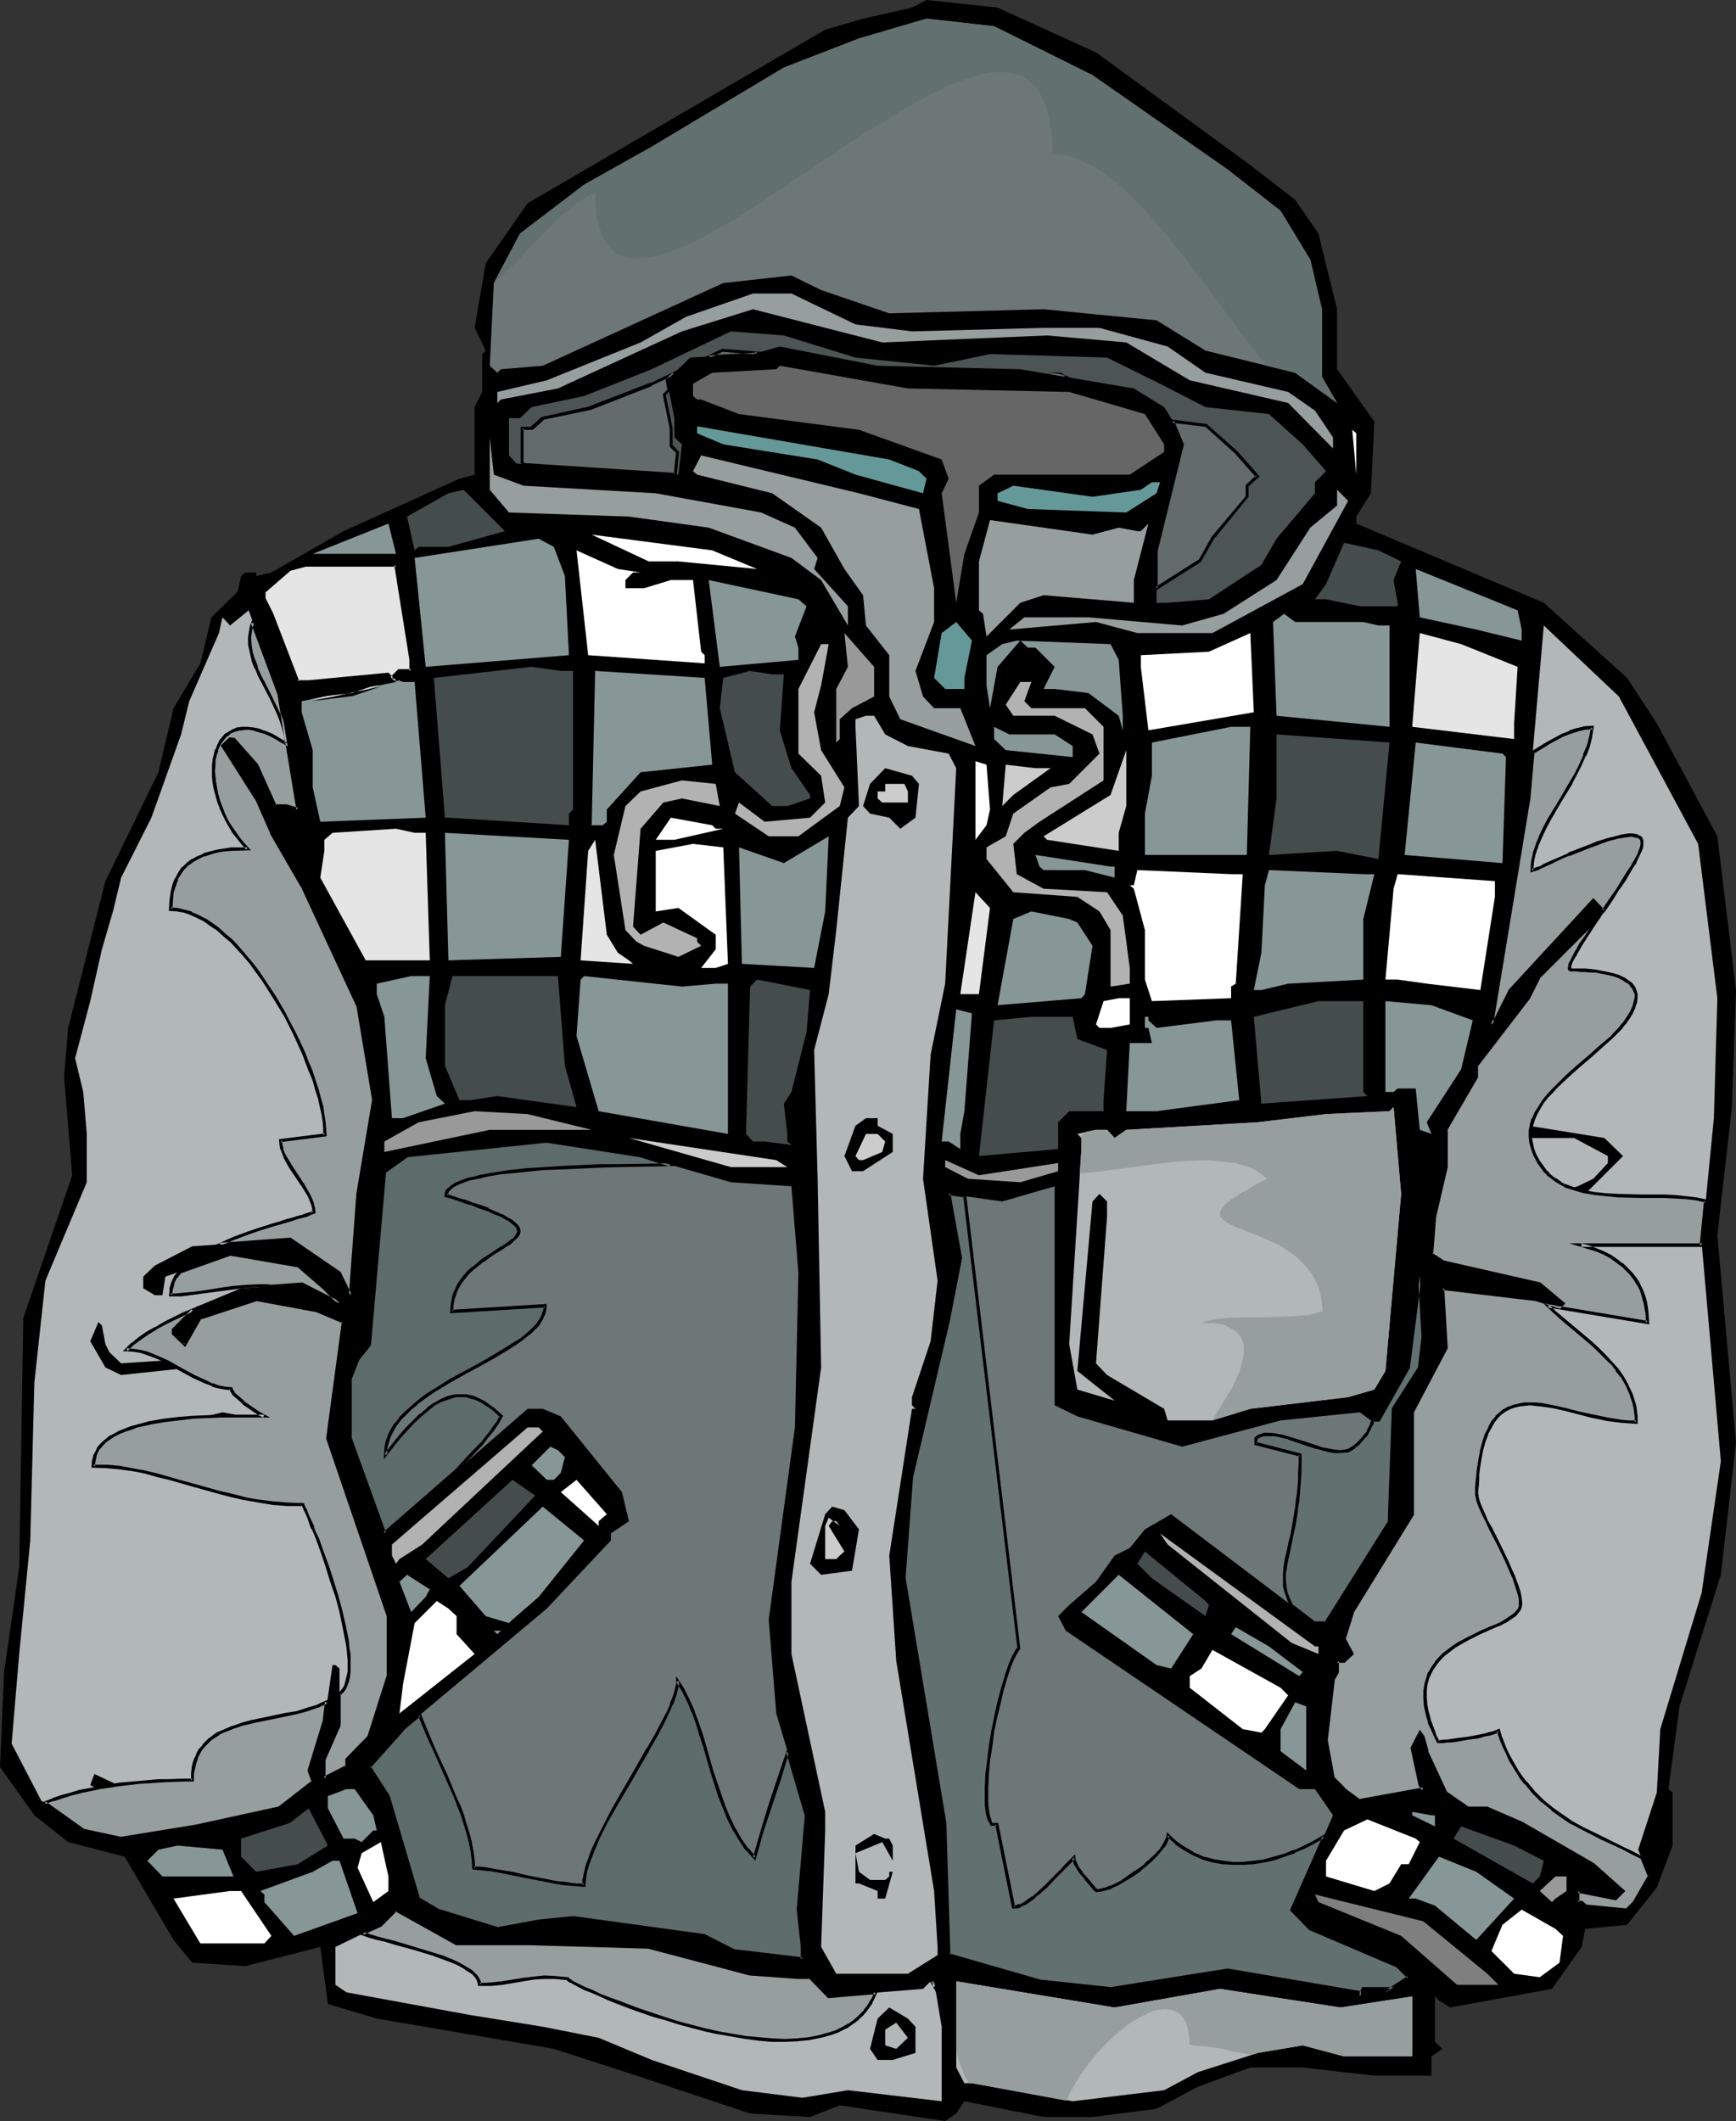 <?xml version="1.0" encoding="UTF-8" standalone="no"?>
<svg
   version="1.0"
   width="127.461mm"
   height="155.711mm"
   id="svg143"
   sodipodi:docname="Jacket - Hooded 2.wmf"
   xmlns:inkscape="http://www.inkscape.org/namespaces/inkscape"
   xmlns:sodipodi="http://sodipodi.sourceforge.net/DTD/sodipodi-0.dtd"
   xmlns="http://www.w3.org/2000/svg"
   xmlns:svg="http://www.w3.org/2000/svg">
  <rect width="100%" height="100%" fill="#333333" stroke="none"/>
  <sodipodi:namedview
     id="namedview143"
     pagecolor="#ffffff"
     bordercolor="#000000"
     borderopacity="0.25"
     inkscape:showpageshadow="2"
     inkscape:pageopacity="0.0"
     inkscape:pagecheckerboard="0"
     inkscape:deskcolor="#d1d1d1"
     inkscape:document-units="mm" />
  <defs
     id="defs1">
    <pattern
       id="WMFhbasepattern"
       patternUnits="userSpaceOnUse"
       width="6"
       height="6"
       x="0"
       y="0" />
  </defs>
  <path
     style="fill:#000000;fill-opacity:1;fill-rule:evenodd;stroke:none"
     d="m 304.139,14.543 41.856,30.541 13.413,10.342 6.464,9.372 5.171,21.007 v 16.644 l 10.343,14.543 -0.97,19.876 -4.04,6.464 v 1.939 l 52.037,21.976 23.109,20.845 8.242,12.604 16.807,31.349 5.171,42.66 -1.131,32.48 -4.04,35.55 5.171,57.526 -4.202,36.681 -11.474,36.52 -3.07,22.946 1.131,0.97 v 14.705 l -4.363,11.635 -8.242,10.342 -11.636,1.131 -0.97,5.009 -8.242,11.635 -28.281,5.171 -3.07,-1.939 -1.131,-1.131 v 12.604 l 2.101,1.939 -3.07,2.101 v 5.332 h -15.837 l -19.877,-2.262 h -14.544 l -14.544,5.333 -11.474,6.14 -17.776,2.262 H 289.595 l -21.978,-4.363 -2.262,3.393 -3.07,2.101 -29.25,-4.363 -8.242,3.232 -16.645,-0.97 -31.513,-10.503 -22.948,-7.433 -49.128,-8.403 -13.575,-4.04 -2.101,-15.836 -20.847,5.332 -14.706,-0.97 -5.171,-6.302 L 34.583,515.152 18.908,511.113 9.535,503.68 0,490.267 1.131,463.928 5.333,434.842 6.464,365.681 20.039,326.091 l -2.262,-27.309 1.131,-13.574 10.343,-40.721 14.706,-30.218 4.202,-17.775 7.434,-12.443 3.07,-12.766 7.272,-7.11 0.97,-4.363 1.131,-0.97 h 3.07 v 0.97 l 4.202,-0.97 20.039,-11.473 32.159,-14.543 4.202,-1.131 v -18.745 l 2.101,-4.201 V 98.247 l 0.97,-0.97 -3.07,-6.302 3.07,-17.937 L 146.414,56.395 228.993,8.241 239.498,5.171 253.072,2.101 257.113,0 276.828,2.101 Z"
     id="path1" />
  <path
     style="fill:#6d7777;fill-opacity:1;fill-rule:evenodd;stroke:none"
     d="m 303.17,20.845 37.492,26.178 14.706,11.473 8.242,13.574 3.232,13.735 v 18.745 l 4.202,7.272 -11.636,-8.403 -24.887,-6.14 -13.575,-8.403 -31.351,-3.07 -42.825,1.131 -18.908,-6.464 -8.242,-4.04 -18.908,2.101 -50.097,22.946 -11.636,0.97 -0.97,0.97 -2.101,-1.939 1.131,-22.946 7.272,-13.735 17.776,-13.574 18.746,-10.503 36.684,-21.976 20.847,-8.08 18.746,-5.494 18.746,2.101 z"
     id="path2" />
  <path
     style="fill:#969e9e;fill-opacity:1;fill-rule:evenodd;stroke:none"
     d="m 237.397,90.006 15.676,1.939 36.523,-0.97 h 15.514 l 18.908,5.171 10.504,7.272 22.948,5.332 7.434,5.171 5.01,7.433 v 3.07 l -12.444,-12.604 -27.311,-6.302 -17.615,-10.503 -21.978,-1.939 -45.734,1.939 -35.876,-9.211 -19.716,6.14 -34.422,15.836 -15.837,3.07 -0.97,0.97 v -3.07 l 13.736,-3.232 26.018,-10.503 12.605,-7.11 18.584,-6.464 h 10.666 z"
     id="path3" />
  <path
     style="fill:#4c5454;fill-opacity:1;fill-rule:evenodd;stroke:none"
     d="m 237.397,99.217 21.817,2.262 15.514,-3.232 32.482,0.97 14.706,7.272 12.605,6.464 17.615,1.939 9.373,8.403 6.464,7.433 -3.07,3.07 v 3.07 l -10.666,12.604 -4.202,7.272 -14.544,9.534 -11.474,0.97 h -3.07 v -14.543 l 7.111,-29.41 -3.07,-7.272 -1.939,-3.07 -8.403,-5.171 -31.513,-5.333 -39.593,-0.97 -27.15,-5.333 -7.434,2.101 -17.453,0.97 -6.464,6.302 2.101,10.503 v 5.333 l 2.101,1.939 -0.97,8.403 -44.926,-3.07 -2.101,-2.262 v -10.342 h 3.07 l 3.232,-3.07 14.544,-3.07 18.746,-7.433 21.978,-10.503 14.706,1.131 z"
     id="path4" />
  <path
     style="fill:#666666;fill-opacity:1;fill-rule:evenodd;stroke:none"
     d="m 296.706,108.751 21.009,6.14 5.333,8.403 v 2.101 l -9.535,6.302 h -37.654 l -4.202,3.07 v 7.433 l -4.04,11.473 -2.262,13.574 -4.04,-30.379 1.939,-4.04 -1.939,-5.333 -22.948,-8.241 -33.291,-4.363 -10.504,-4.04 h -1.131 l -1.131,-0.97 v -3.393 l 5.333,-3.07 17.776,-0.97 0.97,-0.97 35.553,6.302 z"
     id="path5" />
  <path
     style="fill:#659999;fill-opacity:1;fill-rule:evenodd;stroke:none"
     d="m 255.012,130.727 2.101,2.101 -0.97,4.04 -18.746,-5.171 -10.504,-4.201 -26.18,-4.201 -7.272,-3.07 v -1.939 l 53.329,9.211 z"
     id="path6" />
  <path
     style="fill:#ffffff;fill-opacity:1;fill-rule:evenodd;stroke:none"
     d="m 376.377,131.697 -1.131,-12.443 1.131,0.97 z"
     id="path7" />
  <path
     style="fill:#969e9e;fill-opacity:1;fill-rule:evenodd;stroke:none"
     d="m 145.282,134.767 36.684,2.101 29.25,5.332 9.373,4.201 6.303,8.403 -0.97,3.07 9.373,10.342 v 5.333 l -7.434,-12.604 -8.242,-6.14 -22.948,-8.403 -22.14,-3.07 -33.291,-1.131 -5.333,-6.302 v -14.543 l 1.131,10.342 z"
     id="path8" />
  <path
     style="fill:#969e9e;fill-opacity:1;fill-rule:evenodd;stroke:none"
     d="m 255.012,141.231 4.202,21.976 v 9.372 l -5.171,13.574 2.101,7.11 3.07,3.232 h 7.272 l 4.202,10.503 -20.847,-7.433 -3.07,-6.302 v -11.473 l -6.464,-8.241 -0.808,-8.403 -5.171,-7.272 -6.464,-11.473 -13.575,-9.534 -20.847,-5.171 -1.131,-0.97 2.262,-4.363 43.795,10.503 z"
     id="path9" />
  <path
     style="fill:#659999;fill-opacity:1;fill-rule:evenodd;stroke:none"
     d="m 320.946,136.868 -8.403,5.332 -27.311,-0.97 -8.403,-2.262 v -2.101 l 4.363,-2.101 21.978,3.07 13.413,-1.939 3.07,-2.101 h 2.262 z"
     id="path10" />
  <path
     style="fill:#444c4c;fill-opacity:1;fill-rule:evenodd;stroke:none"
     d="m 124.435,151.734 h -8.242 l -1.131,0.97 -2.101,-9.372 11.474,-6.464 4.202,-0.97 11.474,11.473 z"
     id="path11" />
  <path
     style="fill:#969e9e;fill-opacity:1;fill-rule:evenodd;stroke:none"
     d="m 361.509,162.076 -25.049,13.574 H 315.613 l -11.474,-3.07 -24.079,2.101 4.202,-3.393 h 17.776 l 26.018,2.262 11.474,-3.232 14.706,-9.372 9.373,-14.543 7.434,-6.14 v -4.363 l 3.07,3.07 z"
     id="path12" />
  <path
     style="fill:#969e9e;fill-opacity:1;fill-rule:evenodd;stroke:none"
     d="m 310.442,146.402 5.171,0.97 h 0.97 l 2.101,-2.101 -4.04,15.674 v 6.302 l -25.049,-2.101 -6.464,2.101 -9.373,9.372 -0.97,-6.302 -1.131,-0.97 v -13.574 l 3.07,-11.473 28.442,4.04 z"
     id="path13" />
  <path
     style="fill:#879696;fill-opacity:1;fill-rule:evenodd;stroke:none"
     d="m 86.782,153.673 21.009,-8.403 2.101,8.403 z"
     id="path14" />
  <path
     style="fill:#ffffff;fill-opacity:1;fill-rule:evenodd;stroke:none"
     d="m 210.086,157.875 -21.817,-2.101 h -8.242 l -15.837,-7.433 33.452,4.363 z"
     id="path15" />
  <path
     style="fill:#879696;fill-opacity:1;fill-rule:evenodd;stroke:none"
     d="m 156.756,159.814 1.131,21.976 -39.755,3.232 -3.07,-30.218 34.422,-5.333 4.202,2.262 z"
     id="path16" />
  <path
     style="fill:#444c4c;fill-opacity:1;fill-rule:evenodd;stroke:none"
     d="m 388.82,155.774 -2.101,5.171 1.131,6.302 v 0.97 h -10.504 l -9.373,-1.939 h -3.07 l 3.07,-4.201 5.01,-11.473 9.535,2.101 z"
     id="path17" />
  <path
     style="fill:#ffffff;fill-opacity:1;fill-rule:evenodd;stroke:none"
     d="m 177.765,158.844 h -2.101 l -2.101,2.101 v 2.262 h 5.171 l 7.434,-2.262 h 6.141 l 2.262,19.876 0.97,0.97 v 2.262 l -32.321,-2.262 -3.232,-29.086 11.474,5.171 z"
     id="path18" />
  <path
     style="fill:#879696;fill-opacity:1;fill-rule:evenodd;stroke:none"
     d="m 114.093,183.083 v 3.07 h -3.232 l -2.101,1.939 3.07,1.131 h 3.232 l 3.07,37.651 -29.25,1.131 -2.101,-9.534 v -10.342 l -3.07,-10.503 v -3.07 l 26.18,-5.333 -2.101,-2.101 -22.14,2.101 h -3.07 l -7.272,-18.906 -1.939,-4.04 v -2.101 l 7.111,-6.302 4.363,-1.131 h 25.049 z"
     id="path19" />
  <path
     style="fill:#879696;fill-opacity:1;fill-rule:evenodd;stroke:none"
     d="m 422.272,174.68 v 3.07 l -12.605,-3.07 -15.676,-3.393 -1.131,-13.412 28.281,11.473 z"
     id="path20" />
  <path
     style="fill:#879696;fill-opacity:1;fill-rule:evenodd;stroke:none"
     d="m 222.691,167.247 1.131,0.97 -3.232,8.403 0.97,3.07 v 3.393 l -21.817,1.939 -3.07,-24.077 24.887,5.333 z"
     id="path21" />
  <path
     style="fill:#b2b7b7;fill-opacity:1;fill-rule:evenodd;stroke:none"
     d="m 82.58,224.612 -3.07,-0.97 h -3.07 l -5.333,-11.473 -6.303,-7.11 h -0.97 l -2.101,1.939 9.373,14.543 4.202,9.534 8.403,14.543 15.514,33.288 4.363,26.339 -4.363,26.016 -1.939,28.117 -3.07,-6.14 -13.736,-9.372 -27.15,1.939 -10.343,5.333 -3.232,3.07 v 3.232 l 3.232,1.939 h 2.101 l 0.808,-5.171 17.938,-6.14 18.746,3.07 7.434,6.302 4.202,4.201 -10.504,-5.332 -16.807,1.131 -12.444,5.171 -6.303,6.464 v 0.808 l 3.232,3.07 4.202,-7.272 15.514,-5.171 16.807,3.232 7.434,3.07 -4.363,32.318 16.807,49.285 v 16.644 l -5.333,16.805 -6.303,6.302 v 2.101 l -6.141,3.07 v -5.171 l 4.202,-9.372 v -15.836 l -1.131,-0.97 h -0.808 l -2.262,15.674 -4.363,13.574 1.131,3.07 -9.373,7.433 -22.948,5.009 -20.847,3.393 -10.504,-2.262 -11.636,-8.241 -8.242,-15.836 2.101,-24.885 3.07,-31.51 1.131,-43.791 3.07,-28.278 11.474,-27.309 v -13.412 l -0.97,-11.635 -2.262,-9.372 4.202,-15.836 3.232,-14.382 3.07,-10.503 2.262,-9.372 8.403,-16.644 8.242,-23.108 2.262,-9.211 8.242,-18.906 0.97,-4.363 2.101,2.262 5.171,-4.201 8.403,22.946 z"
     id="path22" />
  <path
     style="fill:#879696;fill-opacity:1;fill-rule:evenodd;stroke:none"
     d="m 378.316,172.579 4.202,0.97 h 3.07 v 28.117 l -31.351,-3.07 -0.97,-26.016 3.07,-2.262 3.07,2.262 z"
     id="path23" />
  <path
     style="fill:#659999;fill-opacity:1;fill-rule:evenodd;stroke:none"
     d="m 267.617,188.092 v 3.07 h -5.333 l -3.07,-3.07 2.101,-12.443 4.04,-3.07 4.363,5.171 z"
     id="path24" />
  <path
     style="fill:#b2b7b7;fill-opacity:1;fill-rule:evenodd;stroke:none"
     d="m 471.238,234.146 5.333,42.822 -0.97,33.288 -3.394,34.581 5.333,60.597 -5.333,36.52 -11.474,37.812 -0.97,17.613 -5.171,15.836 3.07,7.433 -4.04,7.11 -2.101,2.101 -11.636,-1.131 -0.97,-0.97 h -1.131 v -3.07 l 10.504,2.101 2.101,-2.101 -8.242,-7.433 -19.877,-11.473 -9.535,-4.04 h -5.333 l -6.141,-4.363 -5.333,-11.473 -0.97,-4.04 -0.97,-1.131 -2.101,4.201 2.101,10.342 0.97,1.131 -17.615,3.232 -4.363,-3.232 -3.07,-3.07 -1.939,-10.503 1.939,-16.644 1.131,-2.262 v -3.07 h 1.939 l 2.262,-1.939 -2.262,-4.363 2.262,-7.272 16.645,-27.147 v -28.278 l 9.373,-17.775 -0.97,-16.644 26.018,3.07 6.464,2.101 0.97,-0.97 -6.464,-5.332 -26.988,-6.14 -3.07,-2.101 0.97,-10.503 3.07,-13.735 v -10.342 l 8.403,-14.705 v -3.07 l 14.544,-18.745 3.07,-6.14 17.938,-17.937 -3.07,-3.07 -22.948,24.885 -4.363,8.403 -0.97,1.131 10.343,-62.697 4.202,-47.993 20.847,19.714 z"
     id="path25" />
  <path
     style="fill:#999999;fill-opacity:1;fill-rule:evenodd;stroke:none"
     d="m 242.568,193.263 -6.141,3.232 -3.394,3.07 v 5.494 l -0.97,0.97 v -14.866 l 3.232,-6.14 -0.97,-9.372 8.242,9.372 z"
     id="path26" />
  <path
     style="fill:#ffffff;fill-opacity:1;fill-rule:evenodd;stroke:none"
     d="m 318.684,202.635 -2.101,-17.613 v -3.232 l 18.908,-0.97 11.474,-5.171 0.97,21.976 z"
     id="path27" />
  <path
     style="fill:#e5e5e5;fill-opacity:1;fill-rule:evenodd;stroke:none"
     d="m 421.141,185.022 -0.97,15.674 v 4.363 l -28.281,-3.393 2.101,-26.016 11.474,3.07 z"
     id="path28" />
  <path
     style="fill:#879696;fill-opacity:1;fill-rule:evenodd;stroke:none"
     d="m 310.442,183.083 1.131,15.513 v 4.04 l -1.131,-4.04 -8.403,-6.302 -9.373,-1.131 H 289.595 l 3.07,-6.14 -5.333,-5.333 h -2.101 l -2.101,-1.939 -6.303,7.272 -2.101,11.473 -0.97,-6.302 v -8.403 l 4.363,-3.07 4.04,-0.97 26.018,0.97 z"
     id="path29" />
  <path
     style="fill:#b2b2b2;fill-opacity:1;fill-rule:evenodd;stroke:none"
     d="m 227.862,190.193 -1.939,7.433 1.939,10.503 6.464,10.342 -1.293,5.171 -11.474,8.403 h -8.242 l -9.373,-6.302 1.131,-3.07 7.111,5.333 12.605,-1.131 4.202,-4.201 -1.131,-7.433 -6.303,-6.14 v -17.937 l 6.303,-12.443 h 2.101 z"
     id="path30" />
  <path
     style="fill:#444c4c;fill-opacity:1;fill-rule:evenodd;stroke:none"
     d="m 159.019,186.153 v 38.459 l -1.131,1.131 v 3.232 l -33.452,-2.101 h -0.97 l -3.07,-38.782 27.15,-3.07 8.08,1.131 z"
     id="path31" />
  <path
     style="fill:#879696;fill-opacity:1;fill-rule:evenodd;stroke:none"
     d="m 197.642,212.169 -19.877,2.101 -9.373,10.342 v 3.393 l -1.131,0.97 h -3.07 l 0.97,-42.822 30.382,1.939 z"
     id="path32" />
  <path
     style="fill:#444c4c;fill-opacity:1;fill-rule:evenodd;stroke:none"
     d="m 217.519,187.123 -1.131,15.513 3.232,10.503 5.171,7.433 v 0.97 l -6.303,2.101 h -4.202 l -10.343,-9.372 -4.202,-17.775 0.97,-8.403 7.434,-1.939 6.141,0.97 z"
     id="path33" />
  <path
     style="fill:#b2b2b2;fill-opacity:1;fill-rule:evenodd;stroke:none"
     d="m 284.262,194.556 1.939,1.939 h 14.868 l 5.171,5.171 v 14.866 l -17.776,11.473 -4.202,3.07 -3.07,3.07 0.97,8.403 7.434,4.04 17.615,0.97 4.363,6.464 1.939,14.543 v 4.363 l -5.333,0.808 v -15.674 l -3.07,-5.171 -6.141,-4.04 -17.776,-1.293 -7.434,-9.211 v -3.232 l 5.333,-3.07 2.101,-6.302 10.343,-7.272 5.171,-0.97 8.403,-8.403 -1.939,-5.333 -10.504,-5.171 h -11.474 l -2.101,-3.07 4.04,-6.302 h 3.07 z"
     id="path34" />
  <path
     style="fill:#b2b7b7;fill-opacity:1;fill-rule:evenodd;stroke:none"
     d="m 245.639,203.766 6.303,3.232 11.312,2.101 2.101,4.04 -3.07,59.789 -4.04,19.714 -2.101,34.419 4.04,28.278 -1.939,16.805 -5.171,15.513 v 2.262 l 0.97,0.97 h -0.97 l -6.303,40.721 1.939,29.248 10.504,63.828 0.97,15.513 v 2.262 l -8.242,5.171 h -19.877 l -4.202,-7.433 1.131,-32.318 v -5.171 l -9.373,-43.791 v -20.037 l 8.242,-59.466 -0.97,-52.356 -0.97,-35.712 4.04,-15.513 2.101,-17.775 3.232,-31.187 3.07,-3.232 -0.97,-21.976 v -2.101 l 2.909,-0.97 h 2.262 z"
     id="path35" />
  <path
     style="fill:#879696;fill-opacity:1;fill-rule:evenodd;stroke:none"
     d="m 292.665,203.766 5.01,3.232 v 3.07 l -18.584,-1.939 -3.232,-3.07 v -3.393 l 4.202,2.101 z"
     id="path36" />
  <path
     style="fill:#879696;fill-opacity:1;fill-rule:evenodd;stroke:none"
     d="m 345.995,237.216 h -28.281 v -11.473 l 1.939,-10.503 v -9.211 l 21.978,-4.363 h 5.333 z"
     id="path37" />
  <path
     style="fill:#444c4c;fill-opacity:1;fill-rule:evenodd;stroke:none"
     d="m 382.517,238.347 -11.474,-2.262 -18.908,1.131 2.101,-15.674 V 203.766 l 31.351,2.262 z"
     id="path38" />
  <path
     style="fill:#879696;fill-opacity:1;fill-rule:evenodd;stroke:none"
     d="m 417.909,210.068 -0.97,29.41 -27.15,-2.262 3.07,-31.187 24.079,3.07 z"
     id="path39" />
  <path
     style="fill:#cccccc;fill-opacity:1;fill-rule:evenodd;stroke:none"
     d="m 310.442,231.075 v 5.009 l -19.877,-3.07 -0.97,-0.97 18.584,-11.473 4.363,-12.443 v 15.513 z"
     id="path40" />
  <path
     style="fill:#ffffff;fill-opacity:1;fill-rule:evenodd;stroke:none"
     d="m 274.727,224.612 -0.97,4.363 -3.07,4.04 v -21.815 l 3.07,0.97 z"
     id="path41" />
  <path
     style="fill:#cccccc;fill-opacity:1;fill-rule:evenodd;stroke:none"
     d="m 291.534,213.139 -10.343,7.433 -3.07,3.07 0.97,-11.473 8.242,0.97 z"
     id="path42" />
  <path
     style="fill:#000000;fill-opacity:1;fill-rule:evenodd;stroke:none"
     d="m 255.012,217.502 -0.97,9.372 -4.202,3.07 -3.07,-3.07 -5.333,-1.131 -1.939,-2.101 1.939,-6.14 4.202,-4.363 7.434,2.101 z"
     id="path43" />
  <path
     style="fill:#b2b2b2;fill-opacity:1;fill-rule:evenodd;stroke:none"
     d="m 199.743,223.642 -10.504,-2.101 -5.171,1.131 -6.303,7.272 -2.101,27.147 2.101,2.262 6.303,-3.393 9.373,4.363 v 0.97 l 1.131,1.131 -6.303,3.07 -9.535,-3.07 -2.101,-1.131 -3.07,-3.232 -3.232,-20.845 3.232,-13.574 4.202,-4.04 11.474,-3.07 9.373,0.97 z"
     id="path44" />
  <path
     style="fill:#cccccc;fill-opacity:1;fill-rule:evenodd;stroke:none"
     d="m 251.941,219.602 v 3.07 h -7.111 l -1.293,-1.131 v -1.939 h 2.101 v -2.101 h 5.333 z"
     id="path45" />
  <path
     style="fill:#ffffff;fill-opacity:1;fill-rule:evenodd;stroke:none"
     d="m 198.612,229.944 h 2.101 l -13.575,3.07 h -5.171 l 4.202,-6.14 11.474,2.101 z"
     id="path46" />
  <path
     style="fill:#e5e5e5;fill-opacity:1;fill-rule:evenodd;stroke:none"
     d="m 118.133,231.075 1.131,35.388 h -17.776 l -12.605,-22.946 1.131,-7.433 v -3.07 l 2.262,-1.939 17.615,-1.131 5.171,1.131 z"
     id="path47" />
  <path
     style="fill:#879696;fill-opacity:1;fill-rule:evenodd;stroke:none"
     d="m 155.625,265.494 -31.19,0.97 -0.97,-35.388 34.422,1.939 z"
     id="path48" />
  <path
     style="fill:#879696;fill-opacity:1;fill-rule:evenodd;stroke:none"
     d="m 225.923,268.564 -20.039,-1.131 -0.808,-32.318 12.444,4.363 12.444,-7.433 -0.97,20.845 z"
     id="path49" />
  <path
     style="fill:#e5e5e5;fill-opacity:1;fill-rule:evenodd;stroke:none"
     d="m 171.462,264.363 3.07,2.101 1.131,0.97 -14.544,-0.97 2.101,-30.379 1.939,-3.07 3.232,26.339 z"
     id="path50" />
  <path
     style="fill:#ffffff;fill-opacity:1;fill-rule:evenodd;stroke:none"
     d="m 202.005,267.433 -3.394,1.131 h -4.04 l 4.04,-5.171 v -4.04 l -10.343,-7.433 -6.303,0.97 v -16.805 l 10.343,-1.939 8.403,0.97 z"
     id="path51" />
  <path
     style="fill:#879696;fill-opacity:1;fill-rule:evenodd;stroke:none"
     d="m 309.311,240.448 v 3.07 l -8.242,-2.101 H 289.595 l -1.131,-0.97 -1.131,-3.232 20.847,3.232 z"
     id="path52" />
  <path
     style="fill:#000000;fill-opacity:1;fill-rule:evenodd;stroke:none"
     d="m 437.786,238.347 -6.141,3.07 -5.333,5.171 -0.97,5.332 -1.131,0.97 h -1.939 l 5.01,-10.342 5.495,-4.201 z"
     id="path53" />
  <path
     style="fill:#ffffff;fill-opacity:1;fill-rule:evenodd;stroke:none"
     d="m 344.864,242.548 -1.939,30.379 -1.293,0.808 v 3.232 l -21.978,0.808 -1.939,-5.979 v -13.735 l -3.07,-11.473 -1.131,-0.97 h 1.131 l 0.97,-4.201 26.018,1.131 z"
     id="path54" />
  <path
     style="fill:#879696;fill-opacity:1;fill-rule:evenodd;stroke:none"
     d="m 381.386,242.548 -3.07,12.443 v 16.805 l -20.847,1.131 -7.434,1.778 h -2.101 l 2.101,-10.342 0.97,-18.745 1.131,-4.201 26.18,1.131 z"
     id="path55" />
  <path
     style="fill:#ffffff;fill-opacity:1;fill-rule:evenodd;stroke:none"
     d="m 414.838,248.85 -4.04,25.855 -14.868,-1.778 -8.08,-1.131 h -3.394 l 2.262,-25.208 1.131,-4.04 26.988,1.939 z"
     id="path56" />
  <path
     style="fill:#e5e5e5;fill-opacity:1;fill-rule:evenodd;stroke:none"
     d="m 271.657,275.836 h -5.171 l 4.202,-28.278 4.04,4.363 z"
     id="path57" />
  <path
     style="fill:#879696;fill-opacity:1;fill-rule:evenodd;stroke:none"
     d="m 298.968,255.96 4.202,6.464 -2.101,13.412 -0.97,1.131 -23.271,1.939 4.363,-23.915 5.01,-2.101 10.504,2.101 z"
     id="path58" />
  <path
     style="fill:#879696;fill-opacity:1;fill-rule:evenodd;stroke:none"
     d="m 118.133,293.611 3.07,10.503 2.262,2.101 -11.636,4.04 h -3.07 l -2.101,-28.117 -2.101,-6.302 v -2.909 l 9.535,-2.101 h 5.171 z"
     id="path59" />
  <path
     style="fill:#444c4c;fill-opacity:1;fill-rule:evenodd;stroke:none"
     d="m 156.756,295.712 3.232,11.473 -21.978,-3.07 -7.434,1.131 h -3.07 l -4.04,-9.534 v -16.805 l 2.101,-8.08 h 29.25 z"
     id="path60" />
  <path
     style="fill:#879696;fill-opacity:1;fill-rule:evenodd;stroke:none"
     d="m 198.612,272.927 h 3.394 v 41.691 l -35.876,-6.302 -6.141,-20.845 1.131,-15.674 0.97,-0.97 27.15,2.909 z"
     id="path61" />
  <path
     style="fill:#444c4c;fill-opacity:1;fill-rule:evenodd;stroke:none"
     d="m 223.822,286.339 -4.202,16.644 -2.101,3.232 0.97,8.403 v 2.101 l 1.131,0.97 -7.434,-0.97 h -3.232 l -1.939,-2.101 1.131,-40.883 1.939,-1.939 14.706,2.909 z"
     id="path62" />
  <path
     style="fill:#ffffff;fill-opacity:1;fill-rule:evenodd;stroke:none"
     d="m 313.512,284.239 -5.333,0.97 h -3.07 l -0.97,-0.97 2.101,-6.464 4.202,-0.808 h 3.07 z"
     id="path63" />
  <path
     style="fill:#444c4c;fill-opacity:1;fill-rule:evenodd;stroke:none"
     d="m 378.316,302.983 1.131,1.131 -29.412,2.101 -2.101,-24.077 17.938,-4.363 h 12.444 z"
     id="path64" />
  <path
     style="fill:#879696;fill-opacity:1;fill-rule:evenodd;stroke:none"
     d="m 408.697,283.108 -3.232,13.574 -9.535,14.705 1.293,3.232 -3.232,-1.131 -1.131,-11.473 h -5.01 l -1.131,0.97 h -2.262 v -25.208 l 12.767,1.131 z"
     id="path65" />
  <path
     style="fill:#879696;fill-opacity:1;fill-rule:evenodd;stroke:none"
     d="m 267.617,308.316 -1.131,6.302 v 4.201 l -3.232,-2.101 h -1.939 l 4.04,-36.681 4.363,1.131 z"
     id="path66" />
  <path
     style="fill:#444c4c;fill-opacity:1;fill-rule:evenodd;stroke:none"
     d="m 298.968,288.279 8.242,3.07 -0.97,13.897 v 3.07 h -9.535 l -3.07,3.07 v 7.433 l -21.978,1.939 4.202,-37.651 10.343,-0.97 h 11.474 z"
     id="path67" />
  <path
     style="fill:#879696;fill-opacity:1;fill-rule:evenodd;stroke:none"
     d="m 320.946,285.208 16.645,-2.101 h 4.04 l 2.262,22.138 -22.948,3.07 h -8.403 l 0.97,-18.906 h 6.141 l -0.97,-4.201 h -0.97 v -3.07 h 0.97 v 0.97 z"
     id="path68" />
  <path
     style="fill:#b2b7b7;fill-opacity:1;fill-rule:evenodd;stroke:none"
     d="m 384.457,380.385 -3.07,5.171 -7.272,2.101 -27.15,3.232 -10.504,3.232 h -12.444 l -0.97,-3.232 -15.837,-9.372 -3.07,-3.232 3.07,-40.721 v -4.201 l -2.101,-2.101 -1.939,2.101 -4.202,47.023 10.343,8.241 -10.343,-3.07 -2.262,-12.604 3.394,-54.133 v -3.07 l -1.131,-1.131 5.171,-1.131 h 3.07 l 2.101,2.262 3.232,-2.262 36.523,-2.101 18.908,-2.262 17.615,-0.808 1.131,-1.131 2.101,24.077 z"
     id="path69" />
  <path
     style="fill:#999999;fill-opacity:1;fill-rule:evenodd;stroke:none"
     d="m 164.19,313.487 h -28.281 l -29.25,6.14 v -2.909 l 9.535,-5.333 15.514,-3.07 14.706,0.808 z"
     id="path70" />
  <path
     style="fill:#000000;fill-opacity:1;fill-rule:evenodd;stroke:none"
     d="m 243.538,312.356 4.202,2.262 v 5.009 l -8.242,5.333 h -3.07 l -2.101,-4.201 3.07,-8.403 2.909,-2.101 h 3.232 z"
     id="path71" />
  <path
     style="fill:#000000;fill-opacity:1;fill-rule:evenodd;stroke:none"
     d="m 450.391,320.758 -10.504,10.503 -5.171,1.131 -0.97,0.97 v 0.97 h -3.07 v -3.07 l 7.111,-2.101 4.363,-2.101 4.04,-4.363 v -1.939 l -9.373,-5.009 h -14.544 l -4.363,3.07 -2.101,-2.101 8.403,-4.363 21.009,3.393 z"
     id="path72" />
  <path
     style="fill:#cccccc;fill-opacity:1;fill-rule:evenodd;stroke:none"
     d="m 245.639,316.719 -0.808,2.909 -5.333,2.262 h -1.131 l -0.97,-1.131 2.909,-6.14 h 3.232 z"
     id="path73" />
  <path
     style="fill:#cccccc;fill-opacity:1;fill-rule:evenodd;stroke:none"
     d="m 218.489,323.829 h -15.676 l -28.281,-8.08 40.886,6.14 z"
     id="path74" />
  <path
     style="fill:#6d7777;fill-opacity:1;fill-rule:evenodd;stroke:none"
     d="m 202.813,328.03 16.807,1.131 1.939,24.077 -0.97,42.822 -7.272,53.325 2.101,26.016 8.403,28.278 -2.262,26.178 1.131,10.342 v 3.393 l -18.746,-2.262 -8.403,-4.201 -36.523,-5.009 -9.535,0.97 -11.474,2.101 -16.807,-5.332 -5.01,-3.07 -8.403,-28.44 -5.333,-8.08 9.373,-10.503 39.916,-33.449 17.776,-18.906 v -1.939 l 5.01,-3.393 -1.939,-8.08 -16.968,-21.007 -5.01,-2.101 h -4.202 l -39.755,34.581 -9.373,-26.339 v -16.644 l 1.939,-5.333 3.232,-4.201 4.202,-47.993 6.303,-4.201 38.785,-4.04 26.018,4.04 z"
     id="path75" />
  <path
     style="fill:#999999;fill-opacity:1;fill-rule:evenodd;stroke:none"
     d="m 293.635,322.697 v 2.262 l -10.504,3.07 -14.544,-0.97 -6.303,-3.232 v -1.939 l 9.373,4.201 z"
     id="path76" />
  <path
     style="fill:#6d7777;fill-opacity:1;fill-rule:evenodd;stroke:none"
     d="m 292.665,389.919 6.303,3.07 29.089,8.403 27.311,-7.272 21.978,-2.262 3.07,2.262 h 2.101 l 8.403,-14.705 3.07,-25.208 0.97,16.805 -0.97,8.403 -7.272,11.473 -1.131,31.187 -17.615,28.278 h -3.07 l -39.916,-30.218 -7.272,4.201 -4.202,5.171 -4.202,2.101 -5.171,7.272 -7.434,6.464 -3.07,3.07 2.101,4.04 64.803,43.953 h 4.363 l 5.01,7.272 -11.474,26.178 5.171,5.332 24.241,10.342 3.07,3.07 -6.464,4.201 1.131,-0.97 h -7.272 l -0.97,2.101 v -1.131 l -36.684,-6.14 -32.482,5.171 -19.716,-2.101 -25.21,-7.272 -0.97,-36.681 -11.312,-67.868 2.101,-28.278 10.181,-43.953 3.232,-16.644 -3.232,-17.775 14.868,2.101 14.544,-4.201 z"
     id="path77" />
  <path
     style="fill:#000000;fill-opacity:1;fill-rule:evenodd;stroke:none"
     d="m 448.29,354.208 7.434,7.433 -1.131,0.97 -15.676,-10.342 -14.706,-4.201 -21.817,-0.97 1.939,-4.363 25.21,3.07 z"
     id="path78" />
  <path
     style="fill:#000000;fill-opacity:1;fill-rule:evenodd;stroke:none"
     d="m 29.25,372.952 1.131,2.262 3.232,3.07 31.19,-2.101 10.504,-2.101 11.474,1.131 4.202,1.939 1.293,1.131 v 2.101 l -1.293,1.131 h -3.07 l -3.07,-3.232 H 63.834 l -30.22,3.232 -4.363,-2.101 -4.202,-7.272 2.262,-5.332 0.97,0.97 z"
     id="path79" />
  <path
     style="fill:#000000;fill-opacity:1;fill-rule:evenodd;stroke:none"
     d="m 51.39,397.191 -9.373,3.07 -1.131,-1.131 4.202,-3.07 16.645,-4.201 17.776,3.232 z"
     id="path80" />
  <path
     style="fill:#b2b2b2;fill-opacity:1;fill-rule:evenodd;stroke:none"
     d="m 150.615,397.191 -33.452,31.349 -6.303,4.04 -0.97,1.293 -1.131,-2.262 v -3.07 l 37.654,-32.48 h 3.07 z"
     id="path81" />
  <path
     style="fill:#879696;fill-opacity:1;fill-rule:evenodd;stroke:none"
     d="m 156.756,404.301 -1.131,4.363 -1.939,1.939 h -1.939 l -4.202,-4.04 5.171,-5.171 2.101,0.97 z"
     id="path82" />
  <path
     style="fill:#444c4c;fill-opacity:1;fill-rule:evenodd;stroke:none"
     d="m 129.768,434.842 -5.333,3.07 -6.303,-5.333 24.079,-21.976 6.303,4.363 z"
     id="path83" />
  <path
     style="fill:#ffffff;fill-opacity:1;fill-rule:evenodd;stroke:none"
     d="m 166.129,422.076 v 1.293 l -10.504,-9.372 4.363,-3.393 8.403,9.534 z"
     id="path84" />
  <path
     style="fill:#879696;fill-opacity:1;fill-rule:evenodd;stroke:none"
     d="m 149.484,443.083 -7.272,6.302 -4.202,4.04 -0.97,-0.97 h 1.939 l 2.262,-2.101 -6.464,-1.939 -7.272,-8.403 23.109,-21.976 11.474,9.372 z"
     id="path85" />
  <path
     style="fill:#000000;fill-opacity:1;fill-rule:evenodd;stroke:none"
     d="m 238.366,424.338 -1.939,11.473 -8.565,1.131 -3.07,-3.07 4.202,-13.735 1.939,-2.101 3.394,0.97 z"
     id="path86" />
  <path
     style="fill:#cccccc;fill-opacity:1;fill-rule:evenodd;stroke:none"
     d="m 232.064,422.076 h -1.131 l -0.97,1.293 4.363,7.11 -1.293,1.131 -0.97,0.97 h -3.07 v -9.211 l 0.97,-2.262 3.07,2.262 z"
     id="path87" />
  <path
     style="fill:#b2b2b2;fill-opacity:1;fill-rule:evenodd;stroke:none"
     d="m 365.872,456.818 v 2.101 l -7.434,-3.07 -34.422,-27.309 -2.101,-3.07 42.987,31.349 z"
     id="path88" />
  <path
     style="fill:#444c4c;fill-opacity:1;fill-rule:evenodd;stroke:none"
     d="m 335.491,445.345 -0.97,3.07 -14.868,-10.503 -4.04,-4.04 2.101,-3.393 16.807,13.735 z"
     id="path89" />
  <path
     style="fill:#879696;fill-opacity:1;fill-rule:evenodd;stroke:none"
     d="m 118.133,443.083 -4.04,4.201 -3.232,-8.403 2.101,-1.939 6.303,4.04 z"
     id="path90" />
  <path
     style="fill:#879696;fill-opacity:1;fill-rule:evenodd;stroke:none"
     d="m 324.986,462.959 -4.04,-0.97 -20.847,-14.705 10.343,-10.342 20.685,16.482 z"
     id="path91" />
  <path
     style="fill:#ffffff;fill-opacity:1;fill-rule:evenodd;stroke:none"
     d="m 126.698,448.415 v 5.009 l 5.01,5.494 -20.847,16.482 0.97,-8.08 3.232,-16.967 6.141,-6.14 3.232,2.101 z"
     id="path92" />
  <path
     style="fill:#879696;fill-opacity:1;fill-rule:evenodd;stroke:none"
     d="m 361.509,463.928 -0.97,1.131 -18.908,-11.635 1.293,-1.939 9.211,5.333 z"
     id="path93" />
  <path
     style="fill:#ffffff;fill-opacity:1;fill-rule:evenodd;stroke:none"
     d="m 357.469,470.392 -6.464,9.372 -0.97,0.97 -5.171,-0.97 -14.706,-11.473 v -3.232 l 3.232,-2.101 3.07,-5.171 18.908,10.503 z"
     id="path94" />
  <path
     style="fill:#879696;fill-opacity:1;fill-rule:evenodd;stroke:none"
     d="m 362.479,491.237 -7.111,-5.333 v -6.14 l 4.04,-7.433 3.07,1.131 z"
     id="path95" />
  <path
     style="fill:#000000;fill-opacity:1;fill-rule:evenodd;stroke:none"
     d="m 47.027,499.64 -1.939,2.101 -12.605,-2.101 -7.434,-4.363 1.131,-3.07 17.776,8.403 z"
     id="path96" />
  <path
     style="fill:#879696;fill-opacity:1;fill-rule:evenodd;stroke:none"
     d="m 103.588,503.68 0.97,4.201 h -0.97 l -3.232,3.232 -1.939,-0.97 h -3.07 l -4.363,-8.403 v -3.393 l 5.171,-1.939 h 2.262 z"
     id="path97" />
  <path
     style="fill:#444c4c;fill-opacity:1;fill-rule:evenodd;stroke:none"
     d="m 82.58,517.253 -11.474,2.101 -4.202,-4.201 v -5.009 l 13.575,-4.363 5.171,-4.04 5.333,10.342 z"
     id="path98" />
  <path
     style="fill:#879696;fill-opacity:1;fill-rule:evenodd;stroke:none"
     d="m 398.193,503.68 v 3.07 l -6.303,-3.07 v -0.97 l 5.333,0.97 z"
     id="path99" />
  <path
     style="fill:#ffffff;fill-opacity:1;fill-rule:evenodd;stroke:none"
     d="m 393.991,511.113 -3.07,6.14 h -2.101 l -3.232,5.333 -4.202,2.101 -13.413,-4.04 v -4.363 l 5.01,-8.403 6.464,-3.07 13.413,5.333 z"
     id="path100" />
  <path
     style="fill:#444c4c;fill-opacity:1;fill-rule:evenodd;stroke:none"
     d="m 428.413,516.284 -1.131,4.363 -1.939,1.939 -21.978,-12.443 2.101,-3.393 14.706,5.332 z"
     id="path101" />
  <path
     style="fill:#000000;fill-opacity:1;fill-rule:evenodd;stroke:none"
     d="m 246.77,510.143 0.97,1.939 v 4.201 l -2.909,-5.171 -7.434,3.07 0.97,5.171 3.07,2.262 h 4.202 l 1.131,-0.97 v -1.293 h 0.97 l -2.101,7.433 h -2.101 v -2.101 l -5.171,-2.101 h -0.97 v -10.503 l 5.171,-3.232 3.07,1.293 z"
     id="path102" />
  <path
     style="fill:#ffffff;fill-opacity:1;fill-rule:evenodd;stroke:none"
     d="m 107.79,524.686 -4.202,3.07 -4.363,-9.534 1.131,-4.04 5.333,-3.07 2.101,9.534 z"
     id="path103" />
  <path
     style="fill:#879696;fill-opacity:1;fill-rule:evenodd;stroke:none"
     d="M 64.803,520.647 H 45.088 l -4.202,-4.363 3.07,-3.07 5.333,-1.131 12.444,1.131 z"
     id="path104" />
  <path
     style="fill:#879696;fill-opacity:1;fill-rule:evenodd;stroke:none"
     d="m 420.171,526.787 -10.504,11.473 -11.474,-9.534 -5.333,-1.939 h -1.939 l 8.403,-11.635 10.343,4.201 z"
     id="path105" />
  <path
     style="fill:#879696;fill-opacity:1;fill-rule:evenodd;stroke:none"
     d="m 99.225,530.827 -17.615,6.302 -8.242,-9.372 v -2.101 l -1.131,-0.97 14.544,-5.333 5.495,-3.07 h 1.939 z"
     id="path106" />
  <path
     style="fill:#999999;fill-opacity:1;fill-rule:evenodd;stroke:none"
     d="m 434.716,524.686 -3.07,2.101 -0.97,0.97 -3.394,-3.07 4.363,-4.04 h 3.07 z"
     id="path107" />
  <path
     style="fill:#ffffff;fill-opacity:1;fill-rule:evenodd;stroke:none"
     d="m 75.308,537.129 -1.939,2.101 H 55.592 l -7.434,-12.443 15.676,-2.101 h 3.07 z"
     id="path108" />
  <path
     style="fill:#7f7f7f;fill-opacity:1;fill-rule:evenodd;stroke:none"
     d="m 412.738,547.632 3.07,3.07 h -11.474 l -15.514,-13.574 -22.948,-9.372 -0.97,-2.101 30.058,7.433 z"
     id="path109" />
  <path
     style="fill:#b2b7b7;fill-opacity:1;fill-rule:evenodd;stroke:none"
     d="m 146.414,539.23 33.614,0.97 28.119,7.433 13.413,0.97 h 3.232 l 5.171,5.332 26.18,-2.101 2.101,-2.101 h 0.97 l 2.101,12.604 v 20.684 l -26.018,-3.07 -12.605,2.101 -16.807,-2.101 -25.049,-8.403 -14.706,-6.14 -15.514,-3.07 -20.039,-3.232 -34.422,-6.302 -3.07,-2.101 v -10.503 l 12.605,-6.14 4.202,-4.201 16.807,9.372 z"
     id="path110" />
  <path
     style="fill:#ffffff;fill-opacity:1;fill-rule:evenodd;stroke:none"
     d="m 433.746,537.129 -0.97,7.433 -5.495,4.04 -7.111,-0.97 -6.303,-6.302 3.07,-7.272 5.333,-4.201 9.373,5.332 z"
     id="path111" />
  <path
     style="fill:#b2b7b7;fill-opacity:1;fill-rule:evenodd;stroke:none"
     d="m 338.561,551.834 20.847,3.232 12.605,1.939 19.877,-3.07 v 16.644 h -18.908 l -11.474,-3.07 -12.444,2.101 -16.645,5.333 -9.373,5.009 -25.372,3.07 -27.958,-5.009 h -2.101 l -2.262,-4.363 v -23.915 l 43.956,7.272 z"
     id="path112" />
  <path
     style="fill:#000000;fill-opacity:1;fill-rule:evenodd;stroke:none"
     d="m 254.042,562.337 v 7.272 l -6.303,1.939 h -4.202 l -2.101,-3.07 2.101,-8.403 3.232,-3.07 5.171,3.07 z"
     id="path113" />
  <path
     style="fill:#b2b7b7;fill-opacity:1;fill-rule:evenodd;stroke:none"
     d="m 248.709,568.478 -3.07,-0.97 v -4.363 l 3.07,-1.939 3.232,4.201 z"
     id="path114" />
  <path
     style="fill:#e5e5e5;fill-opacity:1;fill-rule:evenodd;stroke:none"
     d="m 105.366,190.031 -7.434,2.585 -11.636,1.454 z m 4.525,-1.454 -0.646,0.162 -1.454,-1.616 -22.14,2.101 h -3.07 l -7.272,-18.906 -1.939,-4.04 v -2.101 l 7.111,-6.302 4.363,-1.131 h 25.049 l 4.202,26.339 v 3.07 h -3.232 l -2.101,1.939 z"
     id="path115" />
  <path
     style="fill:#000000;fill-opacity:1;fill-rule:evenodd;stroke:none"
     d="m 105.528,190.516 -0.323,-0.808 -7.434,2.585 v 0 l -11.474,1.293 0.162,0.97 19.069,-4.04 -0.162,-0.808 -19.069,3.878 0.162,0.97 11.474,-1.454 7.595,-2.585 -0.162,-0.808 z"
     id="path116" />
  <path
     style="fill:#000000;fill-opacity:1;fill-rule:evenodd;stroke:none"
     d="m 109.729,188.9 0.162,-0.808 -0.646,0.162 0.323,0.162 -1.778,-1.778 -22.14,2.101 v 0 h -3.07 l 0.485,0.323 -7.272,-18.906 v 0 l -2.101,-4.201 v 0.323 -2.101 l -0.162,0.323 7.272,-6.302 -0.162,0.162 4.202,-1.131 v 0 h 25.049 l -0.485,-0.485 4.202,26.339 v 0 3.07 l 0.485,-0.485 h -3.555 l -2.586,2.585 1.778,0.646 1.616,-0.162 -2.424,-0.97 0.162,0.646 2.101,-1.939 -0.323,0.162 3.717,-0.162 v -3.393 -0.162 l -4.363,-26.663 H 84.681 l -4.363,1.293 -7.434,6.464 v 2.262 l 2.101,4.201 v 0 l 7.434,19.229 h 3.232 0.162 l 21.978,-2.101 -0.323,-0.162 1.616,1.616 2.262,-0.323 z"
     id="path117" />
  <path
     style="fill:#5e6b6b;fill-opacity:1;fill-rule:evenodd;stroke:none"
     d="m 126.698,408.018 3.394,-3.717 3.555,-3.717 1.454,-1.939 1.616,-1.778 1.293,-1.939 0.97,-1.939 -1.131,-1.131 -1.131,-0.97 -0.97,-0.808 -1.131,-0.808 -1.131,-0.485 -0.97,-0.485 -1.131,-0.485 -0.97,-0.323 -0.97,-0.162 -1.131,-0.162 h -0.97 l -0.97,0.162 -1.939,0.485 -1.939,0.808 -1.939,0.97 -1.939,1.454 -1.939,1.616 -1.939,1.778 -1.939,2.101 -1.939,2.101 -1.939,2.585 -1.939,2.424 0.162,-1.778 0.323,-1.778 0.485,-1.616 0.97,-1.778 0.97,-1.454 1.131,-1.616 1.454,-1.454 1.454,-1.454 1.616,-1.293 1.778,-1.293 1.778,-1.293 1.939,-1.293 3.878,-2.424 4.202,-2.424 4.202,-2.262 4.04,-2.262 3.717,-2.101 1.616,-1.131 1.778,-1.131 1.293,-1.131 1.454,-1.131 1.131,-1.131 1.131,-1.131 0.808,-1.293 0.485,-1.131 0.323,-1.293 0.162,-1.293 -25.857,1.616 0.162,-1.939 0.162,-1.778 0.646,-1.616 0.808,-1.616 0.808,-1.454 0.97,-1.293 1.131,-1.293 1.293,-1.131 2.586,-2.101 2.586,-1.778 2.424,-1.616 1.131,-0.646 1.131,-0.646 0.97,-0.808 0.646,-0.485 0.646,-0.808 0.323,-0.646 0.162,-0.646 -0.162,-0.646 -0.323,-0.646 -0.808,-0.808 -0.97,-0.646 -0.646,-0.485 -0.646,-0.323 -0.808,-0.485 -0.808,-0.485 -1.131,-0.485 -1.131,-0.485 -1.131,-0.485 -1.293,-0.485 -1.454,-0.485 -1.454,-0.646 -1.778,-0.485 -1.778,-0.646 -1.939,-0.485 -1.939,-0.646 0.162,-0.808 0.323,-0.646 0.485,-0.485 0.808,-0.646 0.808,-0.485 1.131,-0.646 1.293,-0.485 1.454,-0.323 1.454,-0.485 1.778,-0.323 1.778,-0.323 1.939,-0.323 2.101,-0.323 2.262,-0.323 4.525,-0.485 4.848,-0.323 5.01,-0.323 10.343,-0.485 5.171,-0.162 h 5.171 4.687 l 4.687,-0.162 -8.242,-2.424 -26.018,-4.04 -38.785,4.04 -6.303,4.201 -4.202,47.993 -3.232,4.201 -1.939,5.333 v 16.644 l 9.373,26.339 z m 91.953,78.21 -2.424,7.272 -2.424,7.272 -2.262,7.272 -2.101,7.433 -2.101,-2.424 -1.939,-2.747 -1.778,-2.747 -1.454,-2.909 -1.293,-3.232 -1.131,-3.232 -2.101,-6.625 -0.97,-3.393 -0.97,-3.393 -1.131,-3.393 -1.131,-3.232 -1.131,-3.232 -1.131,-2.909 -1.454,-2.909 -1.616,-2.747 -0.162,1.131 -0.162,1.131 -0.323,1.293 -0.485,1.454 -0.646,1.454 -0.646,1.616 -0.808,1.616 -0.97,1.778 -1.939,3.717 -2.101,3.878 -2.424,4.04 -2.424,4.201 -4.687,8.241 -2.262,4.04 -1.939,3.878 -0.808,1.939 -0.808,1.939 -0.808,1.616 -0.485,1.778 -0.485,1.616 -0.323,1.454 -0.323,1.616 v 1.293 h -1.778 l -1.939,-0.162 -1.939,-0.323 -1.939,-0.323 -4.202,-0.646 -4.202,-0.808 -4.04,-0.97 -3.879,-0.808 -1.939,-0.323 -1.778,-0.162 -1.616,-0.162 h -1.454 l -0.162,-2.424 -0.162,-2.262 -0.485,-2.585 -0.646,-2.585 -0.808,-2.424 -0.97,-2.747 -0.97,-2.747 -1.131,-2.585 -2.424,-5.494 -2.424,-5.494 -2.424,-5.656 -2.262,-5.494 -4.687,3.878 -9.373,10.503 5.333,8.08 8.403,28.44 5.01,3.07 16.807,5.332 11.474,-2.101 9.535,-0.97 36.523,5.009 8.403,4.201 18.746,2.262 v -3.393 l -1.131,-10.342 2.262,-26.178 z"
     id="path118" />
  <path
     style="fill:#000000;fill-opacity:1;fill-rule:evenodd;stroke:none"
     d="m 126.859,408.341 3.555,-3.717 3.555,-3.717 v 0 l 1.454,-1.939 1.616,-1.939 v 0 l 1.293,-1.939 v 0 l 1.293,-2.262 -1.454,-1.293 -1.131,-0.97 v 0 l -1.131,-0.808 -1.131,-0.808 v 0 l -1.131,-0.646 -2.101,-0.97 -2.101,-0.485 h -1.131 -0.97 -0.97 l -2.101,0.485 v 0 l -1.939,0.808 v 0 l -1.939,1.131 h -0.162 l -1.778,1.293 v 0.162 l -1.939,1.616 h -0.162 l -1.778,1.778 -2.101,2.101 -1.939,2.262 v 0 l -1.939,2.424 -1.939,2.585 0.808,0.162 v -1.778 0 l 0.485,-1.778 v 0.162 l 0.485,-1.778 v 0.162 l 0.808,-1.616 v 0 l 0.97,-1.616 v 0 l 1.131,-1.454 v 0 l 1.454,-1.454 1.454,-1.454 1.616,-1.293 h -0.162 l 1.778,-1.293 1.778,-1.293 1.939,-1.293 4.04,-2.424 v 0 l 4.04,-2.262 4.202,-2.262 4.04,-2.262 v 0 l 3.717,-2.262 1.778,-1.131 1.616,-1.131 1.454,-1.131 v 0 l 1.454,-1.131 v 0 l 1.131,-1.131 1.131,-1.131 v -0.162 l 0.808,-1.293 0.485,-1.131 0.162,-0.162 0.323,-1.293 0.162,-1.778 -26.342,1.616 0.323,0.485 0.162,-1.939 v 0 l 0.323,-1.778 v 0.162 l 0.646,-1.778 -0.162,0.162 0.808,-1.616 v 0 l 0.808,-1.293 1.131,-1.454 -0.162,0.162 1.131,-1.293 1.293,-1.131 v 0 l 2.586,-2.101 v 0.162 l 2.586,-1.939 2.424,-1.454 1.131,-0.808 1.131,-0.646 0.808,-0.646 v -0.162 l 0.808,-0.646 0.646,-0.646 v 0 l 0.485,-0.808 0.162,-0.808 -0.162,-0.808 -0.485,-0.808 -0.808,-0.808 v 0 l -0.97,-0.808 -0.646,-0.323 h -0.162 l -0.646,-0.485 -0.808,-0.485 -0.808,-0.323 -1.131,-0.485 -1.131,-0.485 -1.131,-0.485 v -0.162 l -1.293,-0.485 -1.454,-0.485 -1.616,-0.485 -1.616,-0.646 -1.778,-0.485 -1.939,-0.646 -1.939,-0.646 0.323,0.485 0.162,-0.646 -0.162,0.162 0.323,-0.646 v 0 l 0.485,-0.485 v 0 l 0.646,-0.646 v 0 l 0.97,-0.485 v 0 l 0.97,-0.485 1.293,-0.485 v 0 l 1.293,-0.485 1.616,-0.323 1.778,-0.323 h -0.162 l 1.939,-0.485 1.939,-0.323 1.939,-0.323 2.262,-0.162 4.525,-0.485 4.848,-0.485 v 0 l 5.01,-0.162 10.343,-0.485 5.171,-0.162 9.858,-0.162 7.434,-0.162 -10.989,-3.232 v 0 l -26.018,-4.04 -38.947,4.04 -6.464,4.525 -4.363,48.154 0.162,-0.162 -3.232,4.201 -2.101,5.333 v 16.805 l 9.696,26.986 20.362,-17.775 -0.485,-0.646 -20.039,17.452 0.808,0.162 -9.535,-26.339 v 0.162 -16.644 0.162 l 2.101,-5.333 v 0 l 3.232,-4.04 4.202,-48.154 -0.162,0.323 6.141,-4.363 h -0.162 l 38.785,-4.04 h -0.162 l 26.018,4.04 v 0 l 8.242,2.585 0.162,-0.97 -4.687,0.162 -9.858,0.162 h -5.171 l -10.343,0.485 -5.01,0.323 v 0 l -5.01,0.323 -4.525,0.485 -2.101,0.323 -2.101,0.323 -1.939,0.323 -1.778,0.323 h -0.162 l -1.616,0.485 -1.616,0.323 -1.454,0.485 v 0 l -1.293,0.485 -1.131,0.485 v 0 l -0.97,0.646 v 0 l -0.646,0.646 h -0.162 l -0.646,0.646 -0.323,0.808 -0.162,1.131 2.424,0.646 1.778,0.646 1.778,0.646 1.778,0.485 1.454,0.646 1.454,0.485 1.293,0.485 v -0.162 l 1.131,0.646 1.131,0.485 0.97,0.323 0.97,0.485 0.808,0.485 0.646,0.323 v 0 l 0.646,0.485 0.97,0.808 -0.162,-0.162 0.808,0.646 h -0.162 l 0.485,0.646 h -0.162 l 0.162,0.485 v 0 l -0.162,0.646 0.162,-0.162 -0.485,0.646 -0.485,0.646 h 0.162 l -0.808,0.485 v 0 l -0.808,0.646 -1.131,0.808 -1.131,0.646 -2.424,1.616 -2.747,1.778 v 0 l -2.424,2.101 h -0.162 l -1.293,1.131 -1.131,1.293 v 0 l -0.97,1.293 -0.97,1.454 v 0.162 l -0.646,1.454 -0.162,0.162 -0.485,1.616 v 0 l -0.323,1.939 v 0 l -0.162,2.424 26.342,-1.616 -0.323,-0.485 -0.162,1.131 v 0 l -0.485,1.293 0.162,-0.162 -0.646,1.293 v 0 l -0.808,1.131 h 0.162 l -1.131,1.131 -1.131,1.131 v 0 l -1.293,1.131 v 0 l -1.454,1.131 -1.616,0.97 -1.778,1.131 -3.717,2.262 v 0 l -3.878,2.262 -4.202,2.262 -4.202,2.262 v 0 l -4.04,2.585 -1.939,1.131 -1.778,1.293 -1.778,1.454 v 0 l -1.616,1.454 -1.454,1.293 -1.454,1.454 v 0.162 l -1.131,1.454 h -0.162 l -0.97,1.616 v 0 l -0.808,1.616 v 0.162 l -0.646,1.616 v 0.162 l -0.323,1.778 v 0 l -0.162,3.07 2.747,-3.555 1.939,-2.424 v 0 l 1.939,-2.101 1.939,-2.101 1.939,-1.778 v 0 l 1.939,-1.616 v 0 l 1.778,-1.454 v 0 l 1.939,-0.97 v 0 l 1.939,-0.646 v 0 l 1.939,-0.646 h -0.162 0.97 0.97 1.131 -0.162 l 0.97,0.323 1.131,0.323 -0.162,-0.162 1.131,0.485 0.97,0.485 1.131,0.646 h -0.162 l 1.131,0.646 1.131,0.808 v 0 l 1.131,0.97 1.131,1.131 -0.162,-0.485 -0.97,1.939 v -0.162 l -1.454,1.939 h 0.162 l -1.616,1.939 -1.454,1.939 v -0.162 l -3.555,3.717 -3.394,3.717 z"
     id="path119" />
  <path
     style="fill:#000000;fill-opacity:1;fill-rule:evenodd;stroke:none"
     d="m 218.651,484.773 -2.909,8.564 -2.424,7.272 -2.262,7.433 -2.101,7.272 0.808,-0.162 -2.101,-2.424 v 0.162 l -1.939,-2.747 -1.616,-2.909 v 0.162 l -1.454,-3.07 -1.293,-3.07 v 0 l -1.131,-3.232 -2.262,-6.625 -0.97,-3.393 -0.97,-3.393 -0.97,-3.393 -1.131,-3.232 -1.131,-3.07 v -0.162 l -1.293,-2.909 -1.454,-2.909 v -0.162 l -2.424,-3.717 v 2.424 -0.162 l -0.323,1.293 v -0.162 l -0.323,1.454 -0.485,1.293 -0.646,1.454 h 0.162 l -0.646,1.616 -1.778,3.393 -1.939,3.717 -2.262,3.878 v -0.162 l -2.262,4.04 -2.424,4.201 v 0 l -4.848,8.403 -2.101,4.04 -1.939,3.878 -0.97,1.939 -0.808,1.778 v 0 l -0.646,1.778 v 0.162 l -0.646,1.616 -0.485,1.616 v 0.162 l -0.323,1.454 -0.323,1.454 v 0.162 1.293 l 0.485,-0.485 h -1.778 l -1.939,-0.162 h 0.162 l -1.939,-0.323 -2.101,-0.162 -4.04,-0.808 -4.202,-0.808 -4.04,-0.97 -4.04,-0.646 -1.778,-0.323 -1.778,-0.323 -1.616,-0.162 h -0.162 -1.454 l 0.485,0.485 -0.162,-2.424 v 0 l -0.323,-2.424 -0.485,-2.424 v -0.162 l -0.646,-2.424 -0.808,-2.585 -0.808,-2.747 -0.97,-2.585 -0.162,-0.162 -1.131,-2.585 -2.262,-5.494 -2.586,-5.494 -2.424,-5.656 -2.424,-5.979 -5.171,4.201 v 0 l -9.535,10.665 5.333,8.564 v -0.162 l 8.403,28.44 5.333,3.393 16.968,5.333 11.636,-2.101 9.373,-0.97 h -0.162 l 36.523,5.009 -0.162,-0.162 8.565,4.363 19.393,2.262 v -3.878 l -1.131,-10.342 v 0.162 l 2.262,-26.339 -5.656,-18.906 -0.485,1.454 5.171,17.613 v -0.162 l -2.262,26.178 1.131,10.342 v 0 3.393 l 0.646,-0.485 -18.908,-2.262 0.162,0.162 -8.565,-4.363 -36.523,-5.009 -9.535,0.97 -11.474,2.101 h 0.162 l -16.807,-5.171 h 0.162 l -5.171,-3.07 0.162,0.162 -8.403,-28.44 -5.333,-8.241 v 0.646 l 9.373,-10.503 h -0.162 l 4.687,-3.878 -0.646,-0.162 2.262,5.494 2.586,5.656 2.424,5.494 2.424,5.494 1.131,2.747 -0.162,-0.162 1.131,2.747 0.808,2.585 0.808,2.585 0.646,2.585 v -0.162 l 0.485,2.585 0.323,2.424 v -0.162 l 0.162,2.747 1.778,0.162 v 0 l 1.616,0.162 1.778,0.162 1.778,0.323 4.04,0.808 4.04,0.808 4.202,0.808 4.04,0.808 2.101,0.323 1.939,0.162 v 0 l 1.939,0.162 2.101,0.162 0.162,-1.778 v 0 l 0.162,-1.454 0.323,-1.616 v 0.162 l 0.485,-1.616 0.646,-1.778 v 0.162 l 0.646,-1.778 v 0 l 0.808,-1.939 0.808,-1.939 1.939,-3.878 2.262,-4.04 4.848,-8.241 v 0 l 2.424,-4.201 2.262,-3.878 v -0.162 l 2.262,-3.878 1.939,-3.717 1.616,-3.393 0.646,-1.616 h 0.162 l 0.485,-1.454 0.485,-1.454 0.323,-1.293 v 0 l 0.323,-1.293 v 0 -1.131 l -0.808,0.323 1.616,2.585 v 0 l 1.454,2.909 1.293,3.07 v -0.162 l 1.131,3.232 0.97,3.232 1.131,3.393 0.97,3.393 0.97,3.393 2.101,6.625 1.293,3.232 v 0 l 1.293,3.232 1.454,2.909 v 0 l 1.778,2.909 1.778,2.747 h 0.162 l 2.586,2.909 2.262,-8.08 2.424,-7.272 2.424,-7.272 2.262,-7.433 h -0.808 z"
     id="path120" />
  <path
     style="fill:#637070;fill-opacity:1;fill-rule:evenodd;stroke:none"
     d="m 358.438,445.507 6.464,4.848 h 3.07 l 17.615,-28.278 1.131,-31.187 7.272,-11.473 0.97,-8.403 -0.97,-16.805 -3.07,25.208 -8.403,14.705 h -1.454 l -0.485,1.131 -0.485,1.131 -0.646,1.131 -0.808,0.97 -0.808,1.131 -0.97,0.97 -1.131,0.808 -1.131,0.808 -0.646,0.323 -0.646,0.162 h -1.454 -1.454 l -1.778,-0.323 -1.939,-0.485 -1.778,-0.485 -3.879,-1.293 -3.878,-1.131 -1.778,-0.485 -1.616,-0.323 -1.616,-0.162 h -1.454 l -0.646,0.162 -0.485,0.323 -0.646,0.162 -0.323,0.485 v 1.454 l 12.12,3.07 v 2.424 2.262 l -0.162,2.262 v 2.101 l -0.323,1.939 -0.162,1.939 -0.162,1.616 -0.323,1.778 -0.485,3.07 -0.485,2.747 -0.646,2.585 -0.485,2.262 -0.485,2.101 -0.323,2.101 -0.323,1.778 v 1.778 l 0.162,1.778 0.323,1.778 0.646,1.616 z m -90.822,-113.76 15.191,125.556 -0.485,0.485 -0.485,0.646 -0.485,0.97 -0.485,0.97 -0.485,1.131 -0.485,1.293 -0.323,1.454 -0.646,1.454 -0.808,3.393 -0.97,3.555 -0.97,3.878 -0.646,4.04 -0.646,4.04 -0.646,3.878 -0.323,3.878 -0.162,3.555 v 3.232 1.454 l 0.162,1.454 0.162,1.131 0.323,1.131 0.323,0.97 0.323,0.808 h 1.616 l 4.525,23.108 0.97,-0.162 0.97,-0.323 1.131,-0.646 1.131,-0.646 1.131,-0.808 1.293,-1.131 2.424,-2.101 2.262,-2.424 2.262,-2.262 0.97,-0.97 0.808,-0.808 0.808,-0.808 0.646,-0.646 0.162,0.485 0.162,0.646 0.323,0.808 0.323,0.646 0.97,1.616 1.293,1.454 1.131,1.293 0.485,0.646 0.485,0.485 0.323,0.485 0.323,0.323 0.162,0.162 h 0.162 l 1.131,-0.162 1.454,-0.162 1.454,-0.646 1.616,-0.808 1.616,-0.808 1.616,-0.97 1.616,-1.131 1.616,-1.293 1.454,-1.131 1.454,-1.293 1.454,-1.293 1.131,-1.293 0.808,-1.131 0.808,-1.293 0.485,-0.97 0.162,-0.97 1.131,1.131 1.131,0.97 1.131,0.97 1.293,0.808 2.424,1.293 2.586,1.131 2.747,0.808 2.747,0.485 2.747,0.323 h 2.909 l 2.747,-0.323 2.909,-0.485 2.909,-0.646 2.747,-0.808 2.909,-1.131 2.747,-1.131 2.747,-1.454 2.586,-1.454 -8.888,20.199 5.171,5.332 24.241,10.342 3.07,3.07 -6.464,4.201 1.131,-0.97 h -7.272 l -0.97,2.101 v -1.131 l -36.684,-6.14 -32.482,5.171 -19.716,-2.101 -25.21,-7.272 -0.97,-36.681 -11.312,-67.868 2.101,-28.278 10.181,-43.953 3.232,-16.644 -3.232,-17.775 z"
     id="path121" />
  <path
     style="fill:#000000;fill-opacity:1;fill-rule:evenodd;stroke:none"
     d="m 358.115,445.83 6.626,5.009 h 3.394 l 17.938,-28.602 0.97,-31.349 v 0.323 l 7.434,-11.635 0.97,-8.564 v 0 l -0.97,-16.805 -0.97,-0.162 -3.07,25.208 v 0 l -8.242,14.705 0.323,-0.323 h -1.778 l -0.646,1.454 h 0.162 l -0.646,1.131 -0.485,1.131 v 0 l -0.808,0.97 v 0 l -0.808,0.97 v 0 l -0.97,0.97 v 0 l -0.97,0.808 v 0 l -1.293,0.808 h 0.162 l -0.646,0.162 h 0.162 l -0.646,0.162 -1.454,0.162 v 0 l -1.454,-0.162 v 0 l -1.778,-0.323 v 0 l -1.778,-0.323 -1.778,-0.646 -4.04,-1.293 -3.717,-1.131 -1.778,-0.485 h -0.162 l -1.616,-0.323 -1.616,-0.162 v 0 h -1.454 l -0.646,0.323 -0.646,0.162 -0.646,0.323 -0.646,0.646 v 1.939 l 12.605,3.232 -0.323,-0.485 v 2.424 l -0.162,2.262 v 2.262 l -0.162,2.101 v -0.162 l -0.162,1.939 -0.323,1.939 -0.162,1.778 -0.323,1.778 -0.485,3.07 -0.485,2.747 v 0 l -0.646,2.424 v 0.162 l -0.485,2.262 v 0 l -0.485,1.939 v 0.162 l -0.323,1.939 -0.162,1.939 v 1.778 1.778 l 0.485,1.778 v 0 l 0.646,1.778 v 0.162 l 0.97,1.939 0.646,-0.485 -0.808,-1.939 v 0.162 l -0.646,-1.778 v 0 l -0.323,-1.778 -0.162,-1.778 v 0.162 -1.778 0 l 0.323,-1.778 0.323,-1.939 v 0 l 0.485,-2.101 v 0 l 0.485,-2.424 v 0.162 l 0.485,-2.585 v 0 l 0.646,-2.909 0.485,-3.07 0.162,-1.616 0.323,-1.778 0.162,-1.939 0.162,-1.939 v 0 l 0.162,-2.101 0.162,-2.262 v -2.262 -2.747 l -12.605,-3.232 0.323,0.485 v -1.454 0.323 l 0.323,-0.485 v 0.162 l 0.485,-0.323 v 0 l 0.485,-0.162 0.646,-0.162 h -0.162 1.454 -0.162 1.616 l 1.778,0.323 h -0.162 l 1.939,0.485 3.717,1.293 3.878,1.293 1.939,0.485 1.778,0.485 v 0 l 1.778,0.323 h 0.162 1.454 0.162 l 1.454,-0.162 h 0.646 l 0.646,-0.323 1.293,-0.808 v -0.162 l 1.131,-0.808 v 0 l 0.97,-1.131 v 0 l 0.808,-0.97 h 0.162 l 0.646,-0.97 v -0.162 l 0.646,-1.131 0.485,-1.131 h 0.162 l 0.323,-1.293 -0.323,0.323 h 1.778 l 8.403,-14.866 3.232,-25.37 h -0.97 l 0.97,16.805 v -0.162 l -0.97,8.403 0.162,-0.162 -7.434,11.635 -1.131,31.349 0.162,-0.162 -17.776,28.278 0.485,-0.323 h -3.07 l 0.162,0.162 -6.303,-4.848 v 0.162 z"
     id="path122" />
  <path
     style="fill:#000000;fill-opacity:1;fill-rule:evenodd;stroke:none"
     d="m 267.617,332.231 -0.323,-0.323 15.029,125.395 0.162,-0.323 -0.485,0.485 v 0 l -0.485,0.808 v 0 l -0.485,0.97 -0.485,0.97 -0.485,1.131 -0.485,1.293 v 0 l -0.485,1.454 -0.485,1.616 -0.97,3.232 -0.97,3.717 -0.808,3.717 v 0.162 l -0.808,3.878 -0.646,4.04 -0.485,4.04 -0.485,3.717 v 0.162 l -0.162,3.555 v 3.232 1.454 0.162 l 0.162,1.293 0.162,1.293 v 0 l 0.323,1.131 0.323,0.97 h 0.162 l 0.485,1.131 h 1.778 l -0.485,-0.323 4.687,23.269 h 1.293 0.162 l 0.97,-0.323 v -0.162 l 1.131,-0.485 h 0.162 l 1.131,-0.808 1.131,-0.808 v 0 l 1.131,-1.131 h 0.162 l 2.424,-2.101 2.262,-2.424 2.262,-2.262 0.97,-0.97 2.262,-2.262 -0.808,-0.323 0.162,0.646 0.162,0.646 v 0 l 0.323,0.808 0.485,0.646 v 0.162 l 0.97,1.454 v 0 l 1.293,1.454 v 0.162 l 1.131,1.293 v 0 l 0.485,0.485 v 0.162 l 0.485,0.485 0.323,0.485 0.808,0.646 1.293,-0.162 h 0.162 l 1.293,-0.323 1.616,-0.485 v -0.162 l 1.616,-0.646 1.616,-0.97 v 0 l 1.616,-0.97 1.778,-1.131 1.616,-1.131 v -0.162 l 1.454,-1.131 v 0 l 1.454,-1.293 1.293,-1.293 1.131,-1.293 v 0 l 0.97,-1.293 h 0.162 l 0.646,-1.131 v 0 l 0.485,-1.131 0.162,-0.97 -0.646,0.162 1.131,1.131 1.131,0.97 v 0.162 l 1.131,0.808 1.293,0.808 v 0 l 2.586,1.454 2.586,1.131 v 0 l 2.747,0.808 v 0 l 2.747,0.485 2.909,0.162 h 2.909 l 2.909,-0.162 2.747,-0.485 h 0.162 l 2.909,-0.646 2.747,-0.97 2.909,-0.97 v -0.162 l 2.747,-1.131 2.747,-1.454 2.586,-1.454 -0.485,-0.485 -9.05,20.522 5.333,5.494 24.241,10.342 v 0 l 3.07,3.07 v -0.646 l -6.464,4.201 0.646,0.646 1.939,-1.778 h -8.727 l -1.131,2.424 0.808,0.162 v -1.454 l -37.007,-6.302 -32.482,5.171 h 0.162 l -19.877,-2.101 h 0.162 l -25.21,-7.272 0.323,0.485 -1.131,-36.681 v 0 l -11.312,-68.03 v 0.162 l 2.101,-28.278 v 0.162 l 10.343,-43.953 v -0.162 l 3.232,-16.644 -3.232,-17.937 -0.646,0.485 4.525,0.646 0.485,-0.808 -5.333,-0.808 3.394,18.583 v -0.162 l -3.394,16.644 v -0.162 l -10.181,43.953 v 0 l -2.101,28.44 11.312,67.868 v 0 l 1.131,37.004 25.372,7.433 19.877,1.939 32.482,-5.009 h -0.162 l 36.684,6.14 -0.323,-0.485 v 3.07 l 1.778,-3.878 -0.323,0.162 h 7.272 l -0.323,-0.646 -1.131,0.97 0.646,0.808 6.787,-4.525 -3.555,-3.555 -24.241,-10.342 h 0.162 l -5.171,-5.333 v 0.485 l 9.535,-21.492 -3.879,2.262 -2.586,1.293 -2.747,1.293 v -0.162 l -2.747,1.131 -2.909,0.808 -2.909,0.808 h 0.162 l -2.909,0.323 -2.909,0.323 h 0.162 -2.909 v 0 l -2.747,-0.323 -2.747,-0.485 h 0.162 l -2.747,-0.646 v 0 l -2.586,-1.131 -2.424,-1.454 v 0 l -1.293,-0.808 -1.131,-0.808 v 0 l -1.131,-0.97 -1.616,-1.616 -0.323,1.778 v -0.162 l -0.485,0.97 v 0 l -0.646,1.131 v 0 l -0.808,1.293 v -0.162 l -1.131,1.293 -1.454,1.293 -1.454,1.293 h 0.162 l -1.454,1.131 v 0 l -1.778,1.131 -1.616,1.131 -1.616,1.131 h 0.162 l -1.616,0.808 -1.616,0.808 v -0.162 l -1.454,0.646 -1.454,0.323 h 0.162 l -1.293,0.162 h 0.485 l -0.646,-0.485 -0.323,-0.485 -0.485,-0.485 v 0 l -0.485,-0.646 v 0 l -1.131,-1.293 v 0 l -1.293,-1.454 h 0.162 l -1.131,-1.454 v 0 l -0.323,-0.808 -0.323,-0.646 v 0 l -0.162,-0.485 v 0 l -0.162,-1.454 -2.909,2.909 -0.97,1.131 -2.262,2.262 -2.262,2.262 -2.424,2.262 v 0 l -1.131,0.97 v -0.162 l -1.131,0.808 -1.131,0.808 v 0 l -1.131,0.646 v -0.162 l -0.97,0.323 v 0 l -0.808,0.162 0.485,0.323 -4.687,-23.269 h -1.939 l 0.485,0.162 -0.485,-0.808 h 0.162 l -0.323,-0.808 -0.323,-1.131 v 0 l -0.162,-1.293 -0.162,-1.293 v 0 -1.454 -3.232 l 0.162,-3.555 v 0 l 0.323,-3.878 0.646,-3.878 0.485,-4.04 0.808,-3.878 v 0 l 0.97,-3.878 0.808,-3.555 0.97,-3.393 0.485,-1.454 0.485,-1.454 v 0 l 0.485,-1.293 0.485,-1.131 0.485,-0.97 0.485,-0.97 v 0.162 l 0.323,-0.646 v 0 l 0.485,-0.646 -15.029,-126.041 z"
     id="path123" />
  <path
     style="fill:#637070;fill-opacity:1;fill-rule:evenodd;stroke:none"
     d="m 137.202,78.21 1.778,-1.454 1.616,-1.454 3.394,-3.393 3.232,-3.393 3.394,-3.555 3.394,-3.555 1.778,-1.616 1.939,-1.454 1.616,-1.454 1.939,-1.293 1.939,-1.131 1.939,-1.131 v 1.616 1.616 l 0.162,1.454 0.162,1.293 0.162,1.293 0.323,1.131 0.646,2.262 0.646,1.939 0.97,1.454 1.131,1.454 1.293,1.131 1.293,0.808 1.454,0.485 1.778,0.323 1.616,0.162 1.939,-0.162 1.939,-0.323 2.101,-0.323 2.262,-0.808 2.262,-0.808 2.262,-0.808 2.424,-1.131 2.586,-1.293 2.586,-1.454 2.586,-1.454 2.747,-1.454 2.747,-1.778 5.656,-3.555 5.818,-3.878 11.797,-7.918 5.979,-4.04 5.818,-3.878 5.979,-3.555 2.747,-1.778 2.909,-1.616 2.747,-1.616 2.586,-1.454 2.747,-1.293 2.586,-1.293 2.586,-1.131 2.424,-0.808 2.262,-0.808 2.262,-0.646 2.262,-0.485 2.101,-0.162 h 1.939 l 1.939,0.162 1.616,0.323 1.616,0.646 1.616,0.97 1.293,1.131 1.293,1.293 0.97,1.778 0.97,1.939 0.808,2.262 0.323,1.131 0.323,1.293 0.162,1.454 0.323,1.454 0.162,1.616 0.162,1.616 v 1.778 1.778 l 1.778,0.162 1.939,0.323 1.778,0.485 1.939,0.646 1.778,0.808 1.939,0.97 1.778,1.131 1.939,1.293 1.778,1.454 1.939,1.454 1.778,1.616 1.778,1.778 1.939,1.939 1.939,1.939 3.717,4.201 3.717,4.525 3.717,4.686 3.717,4.848 3.717,5.009 1.939,2.424 1.778,2.585 3.717,5.009 3.717,4.848 3.717,4.686 7.919,1.939 11.636,8.403 -4.202,-7.272 V 85.805 l -3.232,-13.735 -8.242,-13.574 -14.706,-11.473 -37.492,-26.178 -27.311,-13.574 -18.746,-2.101 -18.746,5.494 -20.847,8.08 -36.684,21.976 -18.746,10.503 -17.776,13.574 z"
     id="path124" />
  <path
     style="fill:#636b6b;fill-opacity:1;fill-rule:evenodd;stroke:none"
     d="m 196.673,99.055 3.717,-1.778 9.858,0.646 -1.293,0.323 z m 94.539,4.686 3.07,0.162 1.131,0.646 z m 34.099,13.089 9.373,1.131 8.403,7.595 5.818,6.625 -2.747,2.747 v 2.747 l -9.373,11.311 -3.878,6.625 -11.959,7.595 v -10.503 l 7.111,-29.41 z m -139.788,-8.564 -1.131,1.131 1.778,9.372 v 4.848 l 1.939,1.939 -0.808,6.14 -42.017,-2.909 -0.485,-0.485 v -9.534 h 2.747 l 3.07,-2.585 12.928,-2.909 17.13,-6.625 6.303,-3.07 -1.939,1.939 z"
     id="path125" />
  <path
     style="fill:#000000;fill-opacity:1;fill-rule:evenodd;stroke:none"
     d="m 196.673,98.571 0.162,0.808 3.717,-1.778 h -0.162 l 9.858,0.808 -0.162,-0.808 -1.131,0.323 v 0 l -12.282,0.646 -2.101,0.97 14.544,-0.808 3.879,-0.97 -12.605,-0.97 -5.818,2.747 z"
     id="path126" />
  <path
     style="fill:#000000;fill-opacity:1;fill-rule:evenodd;stroke:none"
     d="m 291.373,103.257 -0.162,0.97 3.07,0.162 -0.162,-0.162 1.131,0.646 0.323,-0.808 -4.202,-0.808 -0.162,0.97 6.949,1.293 -3.717,-2.101 -3.232,-0.162 v 0.97 z"
     id="path127" />
  <path
     style="fill:#000000;fill-opacity:1;fill-rule:evenodd;stroke:none"
     d="m 325.794,116.669 -0.485,0.646 9.373,1.131 -0.323,-0.162 8.403,7.595 5.818,6.625 v -0.646 l -2.909,2.747 v 3.07 l 0.162,-0.162 -9.373,11.15 -0.162,0.162 -3.717,6.625 v -0.162 l -11.959,7.595 0.646,0.323 v -10.503 0.162 l 7.272,-29.571 -2.747,-6.625 -1.131,-0.323 3.07,7.11 -0.162,-0.323 -7.111,29.571 v 11.311 l 12.767,-8.08 3.879,-6.787 v 0.162 l 9.373,-11.473 v -2.909 l -0.162,0.162 3.232,-2.909 -6.141,-6.948 -8.565,-7.595 -10.181,-1.293 z"
     id="path128" />
  <path
     style="fill:#000000;fill-opacity:1;fill-rule:evenodd;stroke:none"
     d="m 185.199,108.266 0.162,-0.323 -1.454,1.454 1.939,9.534 v -0.162 5.171 l 1.939,1.939 -0.162,-0.485 -0.646,6.14 0.323,-0.323 -42.017,-2.747 h 0.323 l -0.485,-0.485 0.162,0.323 v -9.534 l -0.485,0.485 h 3.07 l 3.07,-2.747 h -0.323 l 13.09,-2.747 h 0.162 l 16.968,-6.625 v -0.162 l 6.303,-2.909 -0.485,-0.808 -1.939,2.101 0.485,2.909 h 0.808 l -0.485,-2.747 -0.162,0.323 3.717,-3.717 -8.565,4.201 v -0.162 L 163.382,112.791 h 0.162 l -13.252,2.909 -3.07,2.747 h 0.323 -3.07 v 10.019 l 0.646,0.808 42.664,2.747 0.646,-6.625 -1.939,-2.101 0.162,0.323 v -4.848 l -1.939,-9.372 v 0.323 l 1.293,-1.454 z"
     id="path129" />
  <path
     style="fill:#969e9e;fill-opacity:1;fill-rule:evenodd;stroke:none"
     d="m 90.66,472.331 -0.646,5.332 -4.363,13.574 1.131,3.07 -9.373,7.433 -22.948,5.009 -20.847,3.393 -10.504,-2.262 -10.666,-7.595 2.262,-0.97 2.424,-0.808 2.586,-0.808 2.586,-0.646 5.333,-1.131 5.495,-0.808 5.495,-0.646 5.171,-0.323 2.586,-0.162 h 2.424 2.262 2.262 l 0.162,-1.778 0.162,-1.616 0.323,-1.454 0.485,-1.454 0.485,-1.131 0.808,-1.131 0.808,-1.131 0.808,-0.808 0.97,-0.97 1.131,-0.808 1.131,-0.646 1.131,-0.646 2.586,-1.131 2.909,-0.97 2.909,-0.646 6.141,-1.293 3.232,-0.646 2.909,-0.646 3.07,-0.808 2.747,-0.808 z m -20.524,-299.59 -0.323,1.131 -0.323,0.97 -0.162,1.939 v 2.101 l 0.323,2.101 0.646,2.262 0.808,1.939 0.97,2.262 0.97,2.101 2.262,4.363 2.101,4.201 0.808,2.101 0.646,2.101 0.485,2.101 0.162,1.939 -2.101,-1.293 -2.101,-0.97 -1.778,-0.808 -1.778,-0.646 -1.616,-0.323 -1.616,-0.162 h -1.293 l -1.293,0.162 -1.131,0.323 -1.131,0.646 -0.97,0.646 -0.808,0.97 -0.646,0.97 -0.646,0.97 -0.485,1.293 -0.323,1.293 -0.323,1.454 -0.162,1.454 -0.162,1.616 0.162,1.616 0.162,1.616 0.323,1.616 0.323,1.778 0.485,1.778 0.646,1.778 0.808,1.778 0.808,1.616 0.97,1.778 0.97,1.616 1.293,1.616 1.293,1.454 1.293,1.454 -2.262,0.162 h -2.101 l -2.101,0.323 -1.939,0.323 -1.939,0.323 -1.778,0.646 -1.616,0.646 -1.454,0.808 -1.454,0.97 -1.131,1.293 -0.97,1.293 -0.97,1.616 -0.646,1.778 -0.485,1.939 -0.323,2.262 -0.162,2.424 1.939,0.162 1.778,0.323 1.939,0.646 1.939,0.808 1.778,0.97 1.939,1.293 1.939,1.454 1.778,1.616 1.939,1.616 1.778,1.939 1.778,2.101 1.778,2.101 1.616,2.262 1.778,2.262 3.232,4.848 2.909,5.171 2.747,5.171 2.262,5.171 1.131,2.585 0.97,2.585 0.808,2.585 0.808,2.424 0.646,2.262 0.646,2.262 0.485,2.262 0.323,2.101 0.162,1.939 v 1.778 L 77.893,316.557 v 1.131 l 0.323,1.131 0.485,1.293 0.485,1.131 1.616,2.585 3.394,5.171 1.454,2.424 0.646,1.293 0.485,1.293 0.162,1.131 0.162,1.293 -0.808,0.323 -1.131,0.323 -1.293,0.323 -1.293,0.485 -1.454,0.323 -1.616,0.485 -1.616,0.485 -1.778,0.485 -3.717,1.131 -3.717,1.454 -3.879,1.454 -3.717,1.616 19.393,-1.454 13.736,9.372 3.07,6.14 1.939,-28.117 4.363,-26.016 -4.363,-26.339 -15.514,-33.288 -8.403,-14.543 -4.202,-9.534 -9.373,-14.543 2.101,-1.939 h 0.97 l 6.303,7.11 5.333,11.473 h 3.07 l 3.07,0.97 -5.171,-32.318 z M 49.774,352.915 l 14.06,-4.848 18.746,3.07 7.434,6.302 4.202,4.201 -10.504,-5.332 -8.403,0.646 -1.454,-0.162 h -1.616 l -3.555,0.162 -3.717,0.323 -3.717,0.485 -3.717,0.485 -3.717,0.646 -3.394,0.323 h -1.616 l -1.454,0.162 v -0.97 l 0.162,-0.808 0.485,-1.616 0.808,-1.616 z m 3.717,10.665 -2.747,1.131 -2.586,1.293 -2.586,1.293 -2.424,1.293 -2.262,1.454 -2.262,1.454 -1.939,1.454 -1.616,1.616 1.939,0.162 1.939,0.323 1.939,0.485 1.939,0.646 1.939,0.808 1.778,0.97 3.717,1.939 3.555,1.939 1.778,0.97 1.616,0.808 1.778,0.646 1.616,0.646 1.778,0.323 h 1.778 v 0.323 l 0.162,0.485 0.323,0.485 0.485,0.485 1.131,0.97 1.293,1.131 2.909,2.262 1.454,0.808 1.454,0.808 h -3.717 l -1.454,-0.162 H 64.965 l -3.555,0.162 h -3.879 l -4.04,0.323 -3.879,0.323 -4.04,0.485 -3.879,0.646 -3.717,0.808 -1.616,0.646 -1.616,0.485 -1.616,0.646 -1.293,0.808 -1.454,0.808 -1.131,0.808 -0.97,0.97 -0.808,0.97 -0.646,1.131 -0.485,1.293 -0.323,1.293 -0.162,1.293 3.717,0.162 3.555,0.323 3.555,0.485 3.394,0.808 3.555,0.808 3.394,0.808 3.394,0.97 3.394,1.131 6.949,1.939 3.555,0.808 3.717,0.808 3.879,0.808 3.879,0.485 4.04,0.323 4.202,0.162 0.323,0.646 0.323,0.808 0.485,0.97 0.485,1.131 0.646,1.293 0.485,1.454 0.646,1.616 0.646,1.616 1.293,3.555 1.454,3.878 1.293,4.201 1.293,4.201 1.131,4.201 0.97,4.201 0.808,3.878 0.323,1.939 0.162,1.778 v 1.778 l 0.162,1.616 -0.162,1.616 -0.162,1.293 -0.323,1.293 -0.323,1.131 -0.646,0.97 -0.646,0.808 -0.162,0.323 -0.323,0.162 v 8.888 l -4.202,9.372 v 5.171 l 6.141,-3.07 v -2.101 l 6.303,-6.302 5.333,-16.805 v -16.644 l -16.807,-49.285 4.363,-32.318 -7.434,-3.07 -16.807,-3.232 -15.514,5.171 -4.202,7.272 -3.232,-3.07 v -0.808 z"
     id="path130" />
  <path
     style="fill:#000000;fill-opacity:1;fill-rule:evenodd;stroke:none"
     d="m 90.822,472.654 -0.646,-0.485 -0.646,5.332 v 0 l -4.202,13.735 1.131,3.232 0.162,-0.485 -9.535,7.433 0.162,-0.162 -22.948,5.009 -20.847,3.393 h 0.162 l -10.504,-2.262 h 0.162 l -10.666,-7.595 v 0.808 l 2.262,-0.97 v 0.162 l 2.424,-0.808 2.586,-0.808 2.586,-0.646 h -0.162 l 5.495,-1.131 5.333,-0.808 5.495,-0.646 5.333,-0.323 h -0.162 l 2.586,-0.162 4.687,-0.162 h 2.747 v -2.101 0 l 0.323,-1.616 v 0.162 l 0.323,-1.454 0.485,-1.454 -0.162,0.162 0.646,-1.293 v 0 l 0.646,-1.131 v 0 l 0.808,-0.97 v 0 l 0.808,-0.808 0.97,-0.97 v 0 l 0.97,-0.646 1.293,-0.808 h -0.162 l 1.293,-0.646 2.586,-0.97 h -0.162 l 2.909,-0.97 2.909,-0.646 h -0.162 l 6.303,-1.293 3.07,-0.646 3.07,-0.646 v 0 l 2.909,-0.808 2.747,-0.97 h 0.162 l 2.424,-1.131 0.323,-1.131 -3.232,1.454 h 0.162 l -2.747,0.808 -2.909,0.97 v 0 l -3.07,0.485 -3.07,0.646 -6.141,1.293 h -0.162 l -2.909,0.808 -2.747,0.97 h -0.162 l -2.586,1.131 -1.131,0.485 h -0.162 l -1.131,0.808 -0.97,0.808 h -0.162 l -0.97,0.97 -0.808,0.808 v 0.162 l -0.808,0.97 h -0.162 l -0.646,1.131 v 0 l -0.485,1.293 -0.162,0.162 -0.485,1.293 -0.323,1.454 v 0.162 l -0.162,1.616 v 0 1.778 l 0.323,-0.485 h -2.262 l -4.687,0.162 h -2.586 v 0 l -5.333,0.485 -5.495,0.485 -5.333,0.97 -5.333,0.97 h -0.162 l -2.586,0.808 -2.424,0.646 -2.424,0.808 -0.162,0.162 -3.07,1.131 11.312,8.08 10.827,2.424 20.847,-3.393 23.109,-5.171 9.858,-7.595 -1.293,-3.393 v 0.323 l 4.202,-13.574 v -0.162 l 0.808,-6.14 z"
     id="path131" />
  <path
     style="fill:#000000;fill-opacity:1;fill-rule:evenodd;stroke:none"
     d="m 70.136,171.61 -0.808,2.101 -0.162,0.97 v 0 l -0.323,2.101 v 0 2.101 0 l 0.485,2.262 v 0 l 0.485,2.101 v 0.162 l 0.808,2.101 h 0.162 l 0.808,2.101 1.131,2.101 2.262,4.363 1.939,4.201 v 0 l 0.808,2.101 0.646,2.101 v 0 l 0.485,1.939 v 0 l 0.162,1.939 0.646,-0.323 -2.101,-1.293 v 0 l -1.939,-1.131 -1.939,-0.808 H 73.53 l -1.616,-0.646 -1.616,-0.323 h -0.162 l -1.454,-0.162 h -0.162 -1.293 -0.162 l -1.131,0.162 h -0.162 l -1.131,0.485 -1.131,0.646 v 0 l -1.131,0.646 -0.808,0.97 v 0 l -0.808,0.97 v 0.162 l -0.485,0.97 -0.485,1.293 h -0.162 l -0.323,1.454 -0.323,1.293 v 0.162 l -0.162,1.454 v 0 1.616 1.616 0 l 0.162,1.616 0.323,1.778 0.485,1.778 v 0 l 0.485,1.778 0.646,1.616 v 0.162 l 0.808,1.778 0.808,1.616 0.97,1.778 v 0 l 0.97,1.616 1.293,1.616 v 0 l 1.293,1.616 v 0 l 1.293,1.454 0.323,-0.646 h -4.363 -0.162 l -2.101,0.323 -1.939,0.323 v 0 l -1.939,0.485 -1.778,0.485 v 0.162 l -1.616,0.646 -1.454,0.808 h -0.162 l -1.293,0.97 -0.162,0.162 -1.131,1.131 h -0.162 l -0.97,1.454 v 0 l -0.808,1.616 h -0.162 l -0.646,1.778 v 0 l -0.485,2.101 v 0 l -0.323,2.262 v 0 l -0.162,2.909 2.424,0.162 h -0.162 l 1.939,0.323 v 0 l 1.778,0.646 v 0 l 1.778,0.808 1.939,0.97 v 0 l 1.778,1.293 1.939,1.293 v 0 l 1.778,1.616 1.939,1.616 1.778,1.939 1.778,1.939 v 0 l 1.778,2.101 v 0 l 1.616,2.262 1.778,2.424 3.07,4.848 3.07,5.009 v 0 l 2.586,5.171 2.424,5.332 0.97,2.585 v 0 l 0.97,2.585 v -0.162 l 0.97,2.424 0.646,2.424 0.808,2.424 0.485,2.262 v 0 l 0.485,2.101 0.323,2.101 0.162,1.939 v 0 1.778 l 0.485,-0.485 -12.767,1.616 0.162,1.616 0.162,1.131 0.162,0.162 0.485,1.293 0.485,1.293 v 0 l 1.454,2.585 3.394,5.009 1.616,2.585 v 0 l 0.485,1.131 0.485,1.293 v -0.162 l 0.323,1.293 v 1.131 l 0.323,-0.485 -0.808,0.323 -1.131,0.323 -1.293,0.485 -1.293,0.323 -1.454,0.485 -1.454,0.323 -1.778,0.646 -1.778,0.485 -3.555,1.131 -3.879,1.293 -3.879,1.454 v 0 l -6.141,2.747 21.978,-1.778 h -0.323 l 13.736,9.372 -0.162,-0.162 3.879,7.756 2.101,-29.894 4.363,-26.016 -4.363,-26.339 -15.514,-33.449 v -0.162 l -8.403,-14.382 v 0 l -4.202,-9.534 v 0 l -9.373,-14.705 -0.162,0.646 2.101,-1.939 -0.323,0.162 h 0.97 l -0.162,-0.162 6.141,7.11 v -0.162 l 5.333,11.796 h 3.394 -0.162 l 3.879,1.131 -5.333,-33.126 -7.757,-20.522 -0.485,1.293 7.272,19.553 v -0.162 l 5.333,32.48 0.485,-0.646 -3.232,-0.97 h -3.07 l 0.323,0.323 -5.171,-11.473 -6.464,-7.272 -1.454,-0.162 -2.424,2.262 9.535,15.028 v -0.162 l 4.202,9.534 v 0.162 l 8.403,14.543 v -0.162 l 15.514,33.449 v -0.162 l 4.363,26.178 v -0.162 l -4.363,26.016 -2.101,28.278 0.808,-0.162 -3.07,-6.302 -13.898,-9.534 -19.716,1.454 0.323,0.808 3.717,-1.616 v 0 l 3.879,-1.454 3.717,-1.293 3.717,-1.131 1.778,-0.485 1.616,-0.485 1.616,-0.485 1.454,-0.485 1.293,-0.323 1.293,-0.323 0.97,-0.485 1.293,-0.485 -0.162,-1.454 -0.323,-1.131 v -0.162 l -0.485,-1.293 -0.646,-1.293 v 0 l -1.454,-2.585 -3.394,-5.171 -1.454,-2.424 v 0 l -0.646,-1.131 -0.485,-1.293 0.162,0.162 -0.323,-1.293 -0.162,-1.131 -0.323,0.485 12.767,-1.616 -0.162,-2.101 V 313.002 l -0.162,-1.778 -0.323,-2.101 -0.323,-2.262 v 0 l -0.646,-2.262 -0.646,-2.424 -0.808,-2.424 -0.808,-2.424 v -0.162 l -1.131,-2.585 v 0 l -0.97,-2.585 -2.424,-5.171 -2.747,-5.171 v -0.162 l -2.909,-5.009 -3.232,-4.848 -1.616,-2.424 -1.778,-2.262 v 0 l -1.778,-2.101 v 0 l -1.778,-2.101 -1.778,-1.939 -1.939,-1.616 -1.778,-1.616 -0.162,-0.162 -1.778,-1.293 -1.939,-1.293 h -0.162 l -1.778,-0.97 -1.939,-0.808 v -0.162 l -1.939,-0.485 v 0 l -1.939,-0.485 v 0 l -1.939,-0.162 0.485,0.485 0.162,-2.424 v 0 l 0.162,-2.101 v 0 l 0.646,-1.939 v 0 l 0.646,-1.778 h -0.162 l 0.97,-1.454 v 0 l 0.97,-1.454 v 0.162 l 1.131,-1.293 v 0.162 l 1.293,-0.97 v 0 l 1.454,-0.808 1.616,-0.808 v 0.162 l 1.778,-0.646 1.778,-0.485 v 0 l 1.939,-0.323 2.101,-0.162 v 0 l 5.333,-0.162 -1.939,-2.101 v 0 l -1.293,-1.616 v 0 l -1.131,-1.616 -1.131,-1.616 v 0 l -0.97,-1.616 -0.808,-1.778 -0.646,-1.778 v 0.162 l -0.646,-1.778 -0.485,-1.778 v 0.162 l -0.323,-1.778 -0.323,-1.778 -0.162,-1.616 v 0.162 l -0.162,-1.616 0.162,-1.616 v 0.162 -1.616 0.162 l 0.323,-1.454 0.485,-1.293 h -0.162 l 0.485,-1.131 0.646,-1.131 v 0 l 0.808,-0.97 -0.162,0.162 0.808,-0.97 v 0.162 l 0.97,-0.808 h -0.162 l 1.131,-0.485 h -0.162 l 1.293,-0.323 h -0.162 l 1.293,-0.162 v 0 l 1.293,-0.162 v 0 l 1.616,0.162 h -0.162 l 1.616,0.485 1.778,0.485 v 0 l 1.778,0.808 2.101,1.131 h -0.162 l 2.909,1.616 -0.162,-2.747 v 0 l -0.485,-2.101 v -0.162 l -0.646,-1.939 -0.808,-2.262 h -0.162 l -2.101,-4.363 -2.101,-4.201 -1.131,-2.101 -0.97,-2.262 h 0.162 l -0.808,-2.101 v 0.162 l -0.646,-2.101 v 0 l -0.323,-2.101 v 0 l -0.162,-2.101 v 0.162 l 0.323,-2.101 v 0.162 l 0.162,-1.131 0.485,-0.97 h -0.97 z"
     id="path132" />
  <path
     style="fill:#000000;fill-opacity:1;fill-rule:evenodd;stroke:none"
     d="m 50.259,353.238 -0.323,0.162 14.06,-5.009 h -0.162 l 18.746,3.232 -0.162,-0.162 7.272,6.302 4.202,4.201 0.485,-0.808 -10.504,-5.333 -8.565,0.646 h 0.162 l -1.616,-0.162 h -1.616 l -3.555,0.162 h -0.162 l -3.717,0.323 -3.555,0.485 -3.879,0.646 -3.555,0.485 -3.394,0.323 v 0 l -1.616,0.162 h -1.454 l 0.485,0.485 v -0.808 l 0.162,-0.97 v 0.162 l 0.485,-1.778 -0.162,0.162 0.808,-1.616 v 0.162 l 1.131,-1.454 -0.646,-0.646 -1.293,1.454 -0.808,1.778 -0.485,1.616 v 0 0.97 l -0.162,1.293 h 1.939 1.616 v 0 l 3.555,-0.485 3.555,-0.485 3.717,-0.485 3.717,-0.485 3.717,-0.485 v 0 l 3.555,-0.162 h 1.616 -0.162 l 1.616,0.162 h 0.162 l 8.403,-0.646 H 83.549 l 12.928,6.625 -6.303,-6.14 -7.272,-6.464 -19.069,-3.07 -14.221,5.009 z"
     id="path133" />
  <path
     style="fill:#000000;fill-opacity:1;fill-rule:evenodd;stroke:none"
     d="m 55.269,362.287 -4.687,1.939 -2.586,1.293 -2.586,1.293 -2.424,1.454 h -0.162 l -2.262,1.293 -2.101,1.454 -1.939,1.616 h -0.162 l -2.262,2.262 2.909,0.162 v 0 l 1.939,0.323 v 0 l 1.939,0.646 1.778,0.646 v 0 l 1.939,0.808 1.778,0.808 3.555,2.101 3.555,1.939 1.778,0.808 1.778,0.808 1.778,0.646 v 0.162 l 1.778,0.485 v 0 l 1.778,0.323 1.616,0.162 -0.323,-0.323 v 0.323 l 0.323,0.485 0.323,0.485 v 0.162 l 0.485,0.485 1.131,0.97 1.293,1.131 v 0.162 l 3.07,2.101 1.454,0.97 v 0 l 1.293,0.646 0.323,-0.808 h -3.717 -1.454 -3.232 -3.555 l -3.879,0.162 -4.04,0.162 v 0 l -4.04,0.323 -4.04,0.485 -3.717,0.646 h -0.162 l -3.555,0.97 -1.778,0.485 -1.616,0.646 v 0 l -1.616,0.646 -1.454,0.808 -1.293,0.646 v 0 l -1.131,0.97 v 0 l -1.131,0.97 -0.97,1.131 -0.485,1.131 -0.646,1.131 v 0.162 l -0.323,1.293 v 0 l -0.162,1.939 4.202,0.162 v 0 l 3.555,0.323 3.555,0.485 3.394,0.646 v 0 l 3.394,0.97 3.394,0.808 3.394,0.97 3.394,0.97 6.949,1.939 3.717,0.97 3.555,0.808 h 0.162 l 3.717,0.646 3.879,0.646 4.202,0.323 v 0 h 4.202 l -0.323,-0.162 0.323,0.646 0.323,0.808 0.485,0.97 0.485,1.131 0.485,1.454 v 0 l 0.485,1.454 h 0.162 l 0.646,1.454 0.646,1.616 v 0 l 1.293,3.555 1.293,3.878 1.293,4.201 1.454,4.201 1.131,4.201 0.808,4.04 v 0 l 0.808,4.04 0.323,1.778 0.162,1.939 v -0.162 l 0.162,1.778 v 1.616 1.616 -0.162 l -0.323,1.454 v -0.162 l -0.323,1.454 -0.323,1.131 0.162,-0.162 -0.646,0.97 -0.646,0.808 0.162,-0.162 -0.323,0.323 v 0 l -0.485,0.323 v 9.049 -0.162 l -4.202,9.372 v 5.979 l 7.111,-3.555 v -2.262 l -0.162,0.323 6.303,-6.464 5.333,-16.967 V 448.254 L 91.306,398.968 v 0.162 l 4.363,-32.641 -7.757,-3.232 -16.807,-3.07 -15.837,5.171 -4.363,7.433 h 0.646 l -3.07,-3.232 v 0.323 -0.808 0.323 l 6.787,-7.11 -2.101,0.97 -5.495,5.494 v 1.454 l 3.717,3.555 4.525,-7.918 -0.323,0.323 15.676,-5.171 h -0.162 l 16.645,3.07 v 0 l 7.272,3.07 -0.162,-0.485 -4.363,32.48 16.807,49.285 v 0 16.644 -0.162 l -5.333,16.805 0.162,-0.162 -6.303,6.464 v 2.262 l 0.162,-0.485 -6.303,3.232 0.646,0.323 v -5.171 0.162 l 4.202,-9.534 v -8.888 l -0.162,0.485 0.323,-0.162 0.323,-0.485 h 0.162 l 0.646,-0.808 0.485,-0.97 0.485,-1.293 0.323,-1.293 v 0 l 0.162,-1.454 v 0 -1.616 -1.616 -1.778 0 l -0.323,-1.778 -0.162,-1.939 -0.808,-4.04 v 0 l -0.97,-4.201 -1.131,-4.201 -1.293,-4.201 -1.293,-4.04 -1.454,-3.878 -1.293,-3.717 v 0 l -0.808,-1.616 -0.646,-1.616 h 0.162 l -0.646,-1.454 v 0 l -0.646,-1.293 -0.485,-1.131 -0.323,-0.97 -0.485,-0.808 -0.323,-0.97 -4.525,-0.162 v 0 l -4.04,-0.323 -3.879,-0.485 -3.879,-0.646 h 0.162 l -3.717,-0.97 -3.555,-0.808 -6.949,-1.939 -3.555,-0.97 -3.394,-0.97 -3.394,-0.97 -3.394,-0.808 v 0 l -3.555,-0.646 -3.394,-0.646 -3.717,-0.323 v 0 h -3.717 l 0.485,0.485 0.162,-1.454 v 0 l 0.323,-1.293 -0.162,0.162 0.485,-1.293 0.646,-1.131 v 0.162 l 0.808,-0.97 0.97,-0.97 v 0 l 1.131,-0.808 v 0 l 1.293,-0.808 1.293,-0.646 1.616,-0.646 v 0 l 1.616,-0.485 1.616,-0.646 3.717,-0.808 h -0.162 l 3.879,-0.646 4.04,-0.485 4.04,-0.485 h -0.162 l 4.04,-0.162 3.879,-0.162 h 3.555 3.232 1.454 5.333 l -2.747,-1.454 v 0 l -1.454,-0.97 -3.07,-2.101 h 0.162 l -1.293,-1.131 -1.131,-0.97 -0.485,-0.485 h 0.162 L 64.803,385.718 v 0.162 l -0.162,-0.485 v 0.162 l -0.162,-0.646 -1.939,-0.162 -1.778,-0.323 v 0 l -1.616,-0.646 v 0.162 l -1.616,-0.808 -1.778,-0.808 -1.778,-0.808 -3.555,-1.939 -3.717,-2.101 -1.778,-0.808 -1.939,-0.808 v 0 l -1.939,-0.808 -1.939,-0.485 v 0 l -1.939,-0.323 h -0.162 l -1.939,-0.162 0.323,0.808 1.616,-1.616 v 0 l 1.939,-1.454 2.101,-1.454 2.424,-1.454 h -0.162 l 2.424,-1.293 2.586,-1.293 2.747,-1.293 2.586,-1.131 -0.485,-0.646 z"
     id="path134" />
  <path
     style="fill:#969e9e;fill-opacity:1;fill-rule:evenodd;stroke:none"
     d="m 443.766,254.344 -16.484,16.482 -3.07,6.14 -14.544,18.745 v 3.07 l -8.403,14.705 v 10.342 l -3.07,13.735 -0.97,10.503 3.07,2.101 26.988,6.14 6.464,5.332 -0.97,0.97 -6.464,-2.101 -26.018,-3.07 0.97,16.644 -9.373,17.775 v 28.278 l -16.645,27.147 -2.262,7.272 2.262,4.363 -2.262,1.939 h -1.939 v 3.07 l -1.131,2.262 -1.939,16.644 1.939,10.503 3.07,3.07 4.363,3.232 17.615,-3.232 -0.97,-1.131 -2.101,-10.342 2.101,-4.201 0.97,1.131 0.97,4.04 5.333,11.473 6.141,4.363 h 5.333 l 9.535,4.04 19.877,11.473 8.242,7.433 -2.101,2.101 -10.504,-2.101 v 3.07 h 1.131 l 0.97,0.97 11.636,1.131 2.101,-2.101 4.04,-7.11 -2.101,-5.171 -2.586,-1.454 -2.747,-1.293 -5.656,-2.747 -5.656,-2.747 -2.747,-1.616 -2.747,-1.778 -2.747,-1.939 -2.586,-2.101 -2.424,-2.424 -2.262,-2.747 -1.131,-1.454 -1.131,-1.454 -1.939,-3.393 -0.97,-1.939 -0.808,-1.939 -0.808,-2.101 -0.808,-2.101 -0.646,0.162 -0.808,0.323 -0.97,0.323 -0.97,0.323 -2.424,0.485 -2.586,0.485 -2.424,0.323 -2.424,0.323 -1.131,0.162 h -0.808 -0.97 -0.646 l -0.646,-1.293 -0.646,-1.454 -0.97,-2.585 -0.646,-2.424 -0.485,-2.262 -0.162,-2.101 v -1.939 l 0.323,-1.778 0.485,-1.616 0.485,-1.616 0.808,-1.454 0.97,-1.293 1.131,-1.293 1.131,-1.131 2.586,-1.939 1.454,-0.97 2.909,-1.454 2.909,-1.454 2.909,-1.293 1.454,-0.646 1.293,-0.646 1.131,-0.646 1.131,-0.646 0.97,-0.485 0.808,-0.646 0.646,-0.808 0.485,-0.646 0.323,-0.808 0.162,-0.808 -0.162,-1.616 -0.323,-1.778 -0.646,-1.939 -0.808,-1.939 -0.808,-2.262 -1.131,-2.262 -2.262,-4.686 -2.262,-4.363 -0.97,-2.101 -0.97,-1.939 -0.646,-1.778 -0.646,-1.616 -0.485,-1.293 v -0.646 -0.323 -1.939 l 0.162,-1.616 0.162,-1.778 0.162,-1.454 0.323,-2.909 0.646,-2.747 0.485,-2.262 0.808,-1.939 0.808,-1.778 0.97,-1.616 0.97,-1.293 0.97,-0.97 1.293,-0.808 1.293,-0.808 1.293,-0.485 1.293,-0.323 1.454,-0.162 h 1.616 1.454 l 1.616,0.162 3.394,0.646 3.717,0.646 3.717,0.97 3.717,0.97 3.878,0.808 4.04,0.646 h 1.939 l 2.101,0.162 -0.162,-1.454 v -1.293 l -0.323,-1.454 -0.323,-1.293 -0.646,-2.424 -1.131,-2.262 -1.293,-2.262 -1.454,-2.101 -1.616,-1.939 -1.939,-1.939 -1.778,-1.778 -2.101,-1.939 -4.04,-3.393 -4.04,-3.393 -1.939,-1.778 -1.778,-1.616 27.634,4.686 v -1.939 l -0.323,-1.939 -0.323,-1.778 -0.485,-1.778 -0.646,-1.616 -0.808,-1.616 -0.97,-1.454 -0.97,-1.454 -1.293,-1.293 -1.293,-1.293 -1.616,-1.131 -1.616,-0.97 -1.778,-0.97 -1.939,-0.808 -2.101,-0.808 -2.262,-0.646 h 33.614 l -0.162,-0.646 1.131,-11.635 -2.586,-0.646 -2.747,-0.162 -3.07,-0.323 -3.07,-0.162 h -6.464 l -6.464,-0.162 -3.232,-0.323 -3.07,-0.162 -2.909,-0.646 -2.747,-0.646 -2.586,-0.97 -1.293,-0.646 -1.131,-0.646 -0.97,-0.808 -1.131,-0.808 -0.808,-0.97 -0.808,-0.97 -1.293,-1.939 -0.97,-1.778 -0.808,-1.778 -0.323,-1.616 -0.162,-1.778 v -1.616 l 0.323,-1.616 0.485,-1.616 0.646,-1.454 0.97,-1.616 0.97,-1.454 1.131,-1.454 1.293,-1.454 1.293,-1.454 3.07,-2.909 3.07,-2.747 3.232,-2.747 3.07,-2.747 3.07,-2.747 1.293,-1.293 1.293,-1.293 0.97,-1.454 0.97,-1.293 0.97,-1.454 0.485,-1.293 0.485,-1.454 0.323,-1.454 -0.162,-0.646 v -0.646 l -0.646,-1.131 -0.646,-1.131 -0.97,-0.808 -1.293,-0.646 -1.293,-0.646 -1.454,-0.485 -1.616,-0.485 -3.232,-0.485 -1.454,-0.162 -1.454,-0.162 h -1.293 l -1.131,-0.162 h -1.616 l -0.162,-0.162 -0.162,-0.323 v -0.485 l 0.162,-0.485 0.323,-0.808 0.323,-0.646 0.485,-0.97 0.646,-0.97 0.485,-0.97 0.646,-1.131 1.616,-2.424 1.778,-2.585 z m -18.423,-45.569 4.04,-2.585 2.101,-1.131 2.101,-0.97 2.101,-0.97 2.101,-0.646 2.101,-0.485 1.939,-0.162 -0.323,2.585 -0.808,2.585 -0.97,2.585 -1.131,2.585 -1.293,2.585 -1.454,2.424 -2.909,5.171 -2.909,4.848 -1.293,2.585 -1.293,2.262 -0.97,2.424 -0.808,2.424 -0.323,2.262 -0.323,2.424 0.323,-0.162 h 0.323 l 0.485,-0.323 0.646,-0.162 0.808,-0.323 0.808,-0.485 0.97,-0.485 1.131,-0.323 2.262,-1.131 2.586,-1.131 5.495,-2.101 2.909,-1.131 2.586,-0.97 2.586,-0.485 1.131,-0.323 0.97,-0.162 1.131,-0.162 h 0.808 l 0.808,0.162 0.646,0.162 0.646,0.323 0.323,0.323 0.162,0.485 0.162,0.646 -0.162,0.646 -0.162,0.808 -0.323,0.808 -0.323,0.97 -0.485,0.97 -0.646,1.131 -0.646,1.131 -0.808,1.293 -1.616,2.585 -1.778,2.747 -1.939,2.909 -1.939,2.909 -2.747,-2.909 -22.948,24.885 -4.363,8.403 -0.97,1.131 10.343,-62.697 z"
     id="path135" />
  <path
     style="fill:#000000;fill-opacity:1;fill-rule:evenodd;stroke:none"
     d="m 446.513,250.951 -19.554,19.553 -3.07,6.14 v 0 l -14.706,18.906 v 3.232 l 0.162,-0.162 -8.565,14.866 v 10.342 -0.162 l -3.07,13.735 v 0.162 l -0.97,10.665 3.394,2.262 26.988,6.14 v 0 l 6.303,5.332 v -0.646 l -0.97,0.97 0.485,-0.162 -6.626,-1.939 -26.503,-3.07 0.97,16.967 v -0.162 l -9.373,17.937 v 28.278 l 0.162,-0.162 -16.645,27.147 -2.424,7.595 2.424,4.363 v -0.485 l -2.262,1.939 0.323,-0.162 -2.262,0.162 -0.162,3.393 0.162,-0.162 -1.293,2.262 -1.939,16.805 2.101,10.665 3.07,3.232 v 0 l 4.525,3.393 18.584,-3.393 -1.454,-1.616 0.162,0.162 -2.101,-10.342 -0.162,0.162 2.101,-4.201 h -0.646 l 0.97,1.131 h -0.162 l 0.97,4.04 5.495,11.635 6.303,4.525 h 5.495 l -0.162,-0.162 9.373,4.04 v 0 l 19.877,11.473 v 0 l 8.242,7.433 v -0.646 l -2.101,2.101 0.323,-0.162 -10.989,-2.101 0.162,3.878 1.454,0.162 -0.323,-0.162 1.131,1.131 11.959,1.131 2.262,-2.262 4.202,-7.433 -2.262,-5.494 -2.747,-1.454 -2.747,-1.293 -5.495,-2.747 -5.656,-2.747 -2.909,-1.616 v 0 l -2.586,-1.778 -2.747,-1.939 v 0 l -2.586,-2.101 v 0 l -2.424,-2.424 -2.262,-2.747 v 0.162 l -1.131,-1.454 -1.131,-1.616 -1.939,-3.393 v 0 l -0.97,-1.778 -0.808,-1.939 -0.808,-2.101 v 0.162 l -0.808,-2.747 -1.131,0.485 v 0 l -0.808,0.323 v 0 l -0.97,0.162 -0.97,0.323 v 0 l -2.262,0.485 -2.586,0.485 -2.586,0.323 -2.262,0.323 -1.131,0.162 v 0 h -0.808 -0.162 l -0.808,0.162 v 0 h -0.646 l 0.485,0.162 -0.808,-1.293 -0.485,-1.454 v 0 l -0.97,-2.585 v 0.162 l -0.646,-2.585 v 0.162 l -0.485,-2.262 -0.162,-2.101 v 0 -1.939 0.162 l 0.162,-1.939 v 0.162 l 0.485,-1.778 0.646,-1.454 v 0 l 0.808,-1.454 v 0.162 l 0.808,-1.293 v 0 l 1.131,-1.293 1.131,-1.131 -0.162,0.162 2.747,-2.101 1.293,-0.808 v 0 l 2.909,-1.616 2.909,-1.454 2.909,-1.293 1.454,-0.646 1.293,-0.485 1.131,-0.646 h 0.162 l 0.97,-0.646 0.97,-0.646 0.97,-0.646 v 0 l 0.646,-0.808 0.646,-0.808 0.323,-0.808 0.162,-0.97 -0.162,-1.616 -0.323,-1.778 v 0 l -0.646,-1.939 -0.808,-2.101 v -0.162 l -0.97,-2.101 -0.97,-2.262 -2.262,-4.686 -2.262,-4.525 -1.131,-1.939 -0.808,-1.939 -0.808,-1.778 -0.646,-1.616 v 0 l -0.323,-1.293 v 0.162 -0.646 l -0.162,-0.485 v 0.162 l 0.162,-1.939 v 0.162 l 0.162,-1.778 v -1.616 l 0.162,-1.616 0.485,-2.909 0.485,-2.585 v 0 l 0.646,-2.262 0.808,-2.101 -0.162,0.162 0.97,-1.778 v 0 l 0.808,-1.454 0.97,-1.293 v 0 l 0.97,-0.97 v 0 l 1.131,-0.808 v 0 l 1.293,-0.646 h -0.162 l 1.454,-0.485 1.293,-0.323 v 0 l 1.454,-0.162 h -0.162 l 1.616,-0.162 1.454,0.162 v 0 l 1.616,0.162 3.394,0.485 3.555,0.808 v 0 l 3.717,0.97 3.717,0.97 h 0.162 l 3.878,0.808 3.879,0.485 h 0.162 l 1.939,0.162 2.424,0.162 v -1.939 -0.162 l -0.162,-1.293 -0.162,-1.293 v -0.162 l -0.323,-1.131 -0.808,-2.585 v 0 l -1.131,-2.262 v -0.162 l -1.293,-2.262 -1.454,-2.101 v 0 l -1.778,-1.939 v 0 l -1.778,-1.939 -1.778,-1.778 -2.101,-1.939 -4.04,-3.393 -4.04,-3.393 -1.939,-1.616 -1.778,-1.778 -0.323,0.808 28.119,4.686 -0.162,-2.424 v 0 l -0.162,-1.939 -0.323,-1.939 v 0 l -0.485,-1.778 v 0 l -1.454,-1.293 v 0 l 0.485,1.616 v 0 l 0.485,1.778 v -0.162 l 0.323,1.778 0.323,1.939 v 0 1.939 l 0.485,-0.485 -28.927,-4.848 2.747,2.585 1.939,1.778 4.04,3.393 4.04,3.393 2.101,1.939 1.778,1.778 1.939,1.939 v -0.162 l 1.616,2.101 h -0.162 l 1.616,1.939 1.293,2.262 v 0 l 0.97,2.262 v 0 l 0.808,2.424 0.323,1.293 v 0 l 0.162,1.293 0.162,1.293 v 0 1.454 l 0.485,-0.485 h -2.101 l -1.939,-0.162 v 0 l -3.878,-0.646 -3.879,-0.808 v 0 l -3.878,-0.808 -3.717,-0.97 v 0 l -3.555,-0.808 -3.394,-0.646 -1.616,-0.162 h -0.162 -1.454 -1.616 v 0 l -1.454,0.323 v 0 l -1.454,0.323 -1.293,0.485 h -0.162 l -1.131,0.646 h -0.162 l -1.131,0.97 -1.131,0.97 v 0.162 l -1.131,1.293 -0.808,1.454 v 0.162 l -0.808,1.616 -0.162,0.162 -0.646,1.939 -0.646,2.424 v 0 l -0.485,2.585 -0.485,2.909 -0.162,1.616 -0.162,1.616 -0.162,1.778 v 0 1.939 0.485 l 0.162,0.485 v 0.162 l 0.323,1.293 v 0 l 0.646,1.616 0.808,1.778 0.97,1.939 0.97,2.101 2.262,4.363 2.262,4.686 0.97,2.262 0.97,2.262 v -0.162 l 0.646,2.101 0.646,1.939 v 0 l 0.485,1.778 v 1.454 0 0.808 -0.162 l -0.323,0.808 v -0.162 l -0.485,0.808 v -0.162 l -0.646,0.808 v -0.162 l -0.808,0.646 -0.97,0.646 -0.97,0.646 v 0 l -1.131,0.646 -1.454,0.646 -1.293,0.485 -2.909,1.293 -2.909,1.454 -3.07,1.616 v 0 l -1.454,0.97 -2.586,1.939 v 0 l -1.131,1.131 -1.131,1.293 v 0.162 l -0.97,1.293 v 0 l -0.808,1.454 h -0.162 l -0.485,1.616 -0.485,1.616 v 0.162 l -0.323,1.778 v 0 1.939 0.162 l 0.162,2.101 0.485,2.262 v 0 l 0.646,2.424 v 0.162 l 1.131,2.424 v 0 l 0.646,1.454 0.808,1.616 h 0.808 0.162 0.808 v 0 l 0.808,-0.162 h 0.162 0.97 l 2.424,-0.323 2.586,-0.485 2.586,-0.323 2.262,-0.646 v 0 l 1.131,-0.162 0.97,-0.323 v 0 l 0.808,-0.323 v 0 l 0.646,-0.323 -0.646,-0.162 0.808,2.101 v 0.162 l 0.808,1.939 0.97,1.939 0.808,1.939 v 0 l 2.101,3.393 0.97,1.616 1.131,1.454 h 0.162 l 2.262,2.747 2.424,2.424 h 0.162 l 2.586,2.101 v 0.162 l 2.747,1.939 2.586,1.778 h 0.162 l 2.747,1.454 5.656,2.909 5.656,2.585 2.747,1.454 2.586,1.293 -0.162,-0.162 2.101,5.171 v -0.485 l -4.202,7.272 0.162,-0.162 -2.101,2.101 h 0.323 l -11.636,-1.131 h 0.323 l -1.131,-0.97 -1.293,-0.162 0.485,0.485 v -3.07 l -0.485,0.485 10.666,2.101 2.586,-2.585 -8.727,-7.756 -19.877,-11.473 v 0 l -9.696,-4.201 h -5.333 l 0.323,0.162 -6.303,-4.363 0.162,0.162 -5.333,-11.473 h 0.162 l -1.131,-4.04 -1.293,-1.778 -2.586,5.009 2.262,10.503 0.97,1.293 0.323,-0.808 -17.776,3.232 0.323,0.162 -4.363,-3.232 h 0.162 l -3.07,-3.07 0.162,0.323 -1.939,-10.503 v 0 l 1.939,-16.644 -0.162,0.162 1.293,-2.262 v -3.232 l -0.485,0.485 h 2.101 l 2.586,-2.424 -2.424,-4.525 0.162,0.323 2.262,-7.272 -0.162,0.162 16.807,-27.309 v -28.44 l -0.162,0.323 9.535,-18.098 -0.97,-16.644 -0.485,0.485 25.857,3.07 v 0 l 6.787,2.101 1.454,-1.454 -6.949,-5.817 -26.988,-6.14 h 0.162 l -3.232,-2.101 0.323,0.485 0.808,-10.342 v 0 l 3.232,-13.897 v -10.342 l -0.162,0.162 8.565,-14.705 v -3.232 l -0.162,0.323 14.544,-18.906 3.07,-6.14 v 0.162 l 16.484,-16.482 -0.646,-0.646 z"
     id="path136" />
  <path
     style="fill:#000000;fill-opacity:1;fill-rule:evenodd;stroke:none"
     d="m 456.532,359.379 -0.646,-1.616 v 0 l -0.808,-1.616 v -0.162 l -0.97,-1.454 -1.131,-1.454 v 0 l -1.293,-1.293 -1.293,-1.293 h -0.162 l -1.454,-1.131 -1.616,-1.131 v 0 l -1.939,-0.97 -1.939,-0.808 v 0 l -2.101,-0.808 -2.262,-0.646 -0.162,0.97 h 34.099 l -0.162,-1.131 v 0 l 1.131,-11.958 -3.07,-0.646 -2.747,-0.323 -3.07,-0.323 v 0 l -3.07,-0.162 h -6.464 l -6.464,-0.162 h 0.162 l -3.232,-0.162 -3.07,-0.323 -3.07,-0.485 h 0.162 l -2.909,-0.808 -2.586,-0.97 0.162,0.162 -1.293,-0.646 h 0.162 l -1.131,-0.808 -1.131,-0.646 v 0 l -0.97,-0.808 v 0 l -0.808,-0.97 v 0.162 l -0.808,-1.131 -1.293,-1.778 v 0 l -0.97,-1.778 v 0 l -0.646,-1.778 v 0 l -0.323,-1.616 v 0 l -0.323,-1.616 v 0 l 0.162,-1.616 v 0 l 0.323,-1.616 v 0.162 l 0.485,-1.616 v 0 l 0.646,-1.454 v 0 l 0.808,-1.454 0.97,-1.616 1.131,-1.454 v 0 l 1.293,-1.293 1.293,-1.454 3.07,-2.909 3.07,-2.747 3.232,-2.747 3.07,-2.747 3.07,-2.747 1.293,-1.293 1.293,-1.293 v -0.162 l 1.131,-1.293 0.97,-1.454 0.808,-1.293 v -0.162 l 0.646,-1.293 v -0.162 l 0.485,-1.293 v -0.162 l 0.162,-1.454 v -0.808 l -0.162,-0.646 -0.485,-1.293 -0.808,-1.131 -1.131,-0.808 v 0 l -1.131,-0.808 h -0.162 l -1.293,-0.646 v 0 l -1.616,-0.485 -1.454,-0.323 v 0 l -3.232,-0.646 -1.454,-0.162 -1.454,-0.162 h -0.162 -1.293 -1.131 -1.616 0.323 l -0.162,-0.162 0.162,0.162 -0.162,-0.323 v 0.162 -0.323 0 l 0.162,-0.646 v 0.162 l 0.162,-0.646 0.97,-1.778 v 0.162 l 0.485,-0.97 v 0 l 0.646,-1.131 v 0 l 0.646,-1.131 1.454,-2.262 1.778,-2.747 4.202,-6.302 -3.07,3.07 -1.778,2.747 -1.778,2.747 -1.616,2.262 -0.646,1.131 v 0.162 l -0.646,0.97 v 0 l -0.485,0.97 v 0 l -0.808,1.616 -0.485,0.808 v 0.485 0.162 l -0.162,0.485 0.162,0.646 0.485,0.323 h 1.778 l 1.131,0.162 h 1.293 v 0 l 1.454,0.162 h 1.454 l 3.232,0.646 v 0 l 1.454,0.323 1.454,0.485 v 0 l 1.293,0.646 v 0 l 1.131,0.808 v -0.162 l 0.97,0.808 h -0.162 l 0.808,0.97 v 0 l 0.485,1.131 v -0.162 l 0.162,0.646 v 0.646 0 l -0.323,1.454 v -0.162 l -0.323,1.454 v -0.162 l -0.646,1.454 v 0 l -0.808,1.293 -0.97,1.454 -1.131,1.293 h 0.162 l -1.293,1.293 -1.293,1.454 -3.07,2.585 -3.07,2.747 -3.232,2.747 -3.07,2.747 -2.909,2.909 -1.454,1.454 -1.293,1.454 v 0 l -1.131,1.454 -0.97,1.616 -0.97,1.454 v 0 l -0.646,1.616 h -0.162 l -0.485,1.616 v 0.162 l -0.323,1.616 v 0 1.616 0.162 l 0.162,1.616 v 0 l 0.485,1.778 v 0 l 0.646,1.778 v 0 l 0.97,1.778 v 0.162 l 1.293,1.778 0.808,1.131 h 0.162 l 0.808,0.97 h 0.162 l 0.97,0.808 v 0 l 1.131,0.808 1.131,0.646 v 0 l 1.131,0.646 0.162,0.162 2.586,0.808 2.747,0.808 h 0.162 l 2.909,0.485 3.07,0.323 3.232,0.323 v 0 l 6.464,0.162 h 6.464 l 3.07,0.162 v 0 l 2.909,0.162 2.747,0.323 2.747,0.646 -0.485,-0.485 -1.131,11.635 0.162,0.808 0.485,-0.646 h -36.846 l 5.333,1.616 2.101,0.646 v 0 l 1.939,0.808 1.778,0.97 v 0 l 1.616,1.131 1.454,1.131 v -0.162 l 1.293,1.293 1.293,1.293 -0.162,-0.162 1.131,1.454 0.97,1.616 v -0.162 l 0.808,1.616 z"
     id="path137" />
  <path
     style="fill:#000000;fill-opacity:1;fill-rule:evenodd;stroke:none"
     d="m 425.827,208.776 -0.162,0.323 4.04,-2.424 h -0.162 l 2.101,-1.131 2.101,-1.131 2.101,-0.808 v 0 l 2.101,-0.646 h -0.162 l 2.101,-0.485 2.101,-0.162 -0.485,-0.485 -0.485,2.585 v -0.162 l -0.646,2.585 v 0 l -1.131,2.585 h 0.162 l -1.131,2.585 -1.293,2.585 -1.454,2.424 v 0 l -2.909,5.009 -3.07,5.009 v 0 l -1.293,2.424 -1.131,2.424 v 0 l -0.97,2.424 v 0 l -0.808,2.424 v 0.162 l -0.485,2.262 -0.162,2.909 1.131,-0.323 0.485,-0.162 0.646,-0.162 0.162,-0.162 0.646,-0.323 0.808,-0.323 0.97,-0.485 1.131,-0.485 2.262,-1.131 2.586,-1.131 v 0.162 l 5.656,-2.262 2.747,-0.97 h -0.162 l 2.747,-0.97 2.586,-0.646 1.131,-0.162 h -0.162 l 1.131,-0.162 0.97,-0.162 v 0 h 0.808 v 0 l 0.646,0.162 v 0 l 0.646,0.162 v -0.162 l 0.485,0.323 v 0 l 0.323,0.323 v -0.162 l 0.162,0.646 v -0.162 0.646 -0.162 0.646 -0.162 l -0.162,0.808 v 0 l -0.323,0.808 v 0 l -0.323,0.97 -1.131,2.101 v -0.162 l -0.646,1.293 -0.808,1.131 -1.616,2.585 -1.778,2.909 -1.939,2.747 -1.939,2.909 h 0.646 l -3.07,-3.232 -23.433,25.37 -4.202,8.403 v 0 l -0.97,1.131 0.808,0.323 10.343,-62.859 1.131,-12.766 -0.808,-0.323 -1.293,13.089 -10.504,64.152 1.939,-2.262 4.363,-8.403 v 0 l 22.948,-24.885 h -0.646 l 3.232,3.232 2.262,-3.232 1.778,-2.909 1.939,-2.747 1.616,-2.747 0.646,-1.131 0.808,-1.131 v -0.162 l 0.97,-2.101 0.485,-0.97 v 0 l 0.323,-0.808 v 0 l 0.162,-0.808 v 0 -0.808 -0.646 l -0.323,-0.808 -0.485,-0.485 -0.646,-0.162 v -0.162 l -0.646,-0.162 h -0.162 l -0.808,-0.162 v 0 h -0.808 -0.162 l -0.97,0.162 -1.131,0.162 v 0 l -1.131,0.323 -2.586,0.646 -2.586,0.808 h -0.162 l -2.747,1.131 -5.495,2.101 v 0.162 l -2.586,1.131 -2.262,0.97 -1.131,0.485 -0.97,0.485 -0.808,0.485 -0.808,0.323 0.162,-0.162 -0.808,0.323 -0.485,0.162 -0.485,0.162 0.485,0.485 0.162,-2.262 0.485,-2.424 v 0.162 l 0.808,-2.424 v 0 l 0.97,-2.262 v 0 l 1.131,-2.424 1.293,-2.424 v 0 l 2.909,-5.009 3.07,-5.009 v -0.162 l 1.293,-2.424 1.293,-2.585 1.131,-2.585 h 0.162 l 0.97,-2.585 v 0 l 0.646,-2.585 v -0.162 l 0.485,-3.07 -2.586,0.162 -1.939,0.485 h -0.162 l -2.101,0.646 v 0.162 l -2.101,0.808 -2.101,1.131 -2.101,1.131 v 0 l -4.202,2.585 z"
     id="path138" />
  <path
     style="fill:#969e9e;fill-opacity:1;fill-rule:evenodd;stroke:none"
     d="m 301.554,313.972 -0.97,0.808 -0.97,0.646 0.485,0.323 v 3.07 l -0.485,6.787 3.07,-0.323 3.232,-0.323 3.394,-0.485 3.717,-0.485 7.272,-0.97 3.878,-0.485 3.555,-0.323 3.717,-0.162 3.555,-0.162 3.232,0.323 3.232,0.323 1.454,0.162 1.616,0.485 1.293,0.323 1.454,0.646 1.131,0.485 1.131,0.808 1.131,0.808 0.97,0.808 -1.616,0.808 -1.616,0.808 -1.293,0.808 -1.293,0.808 -1.293,0.646 -0.97,0.646 -0.97,0.646 -0.808,0.485 -0.808,0.646 -0.646,0.485 -0.485,0.485 -0.485,0.485 -0.323,0.485 -0.323,0.485 -0.162,0.808 v 0.646 l 0.323,0.646 0.646,0.646 0.808,0.646 0.97,0.485 1.293,0.646 1.454,0.485 1.454,0.646 1.616,0.646 1.778,0.646 3.555,1.616 1.778,0.808 1.778,0.97 1.616,1.131 1.778,1.131 1.454,1.454 1.454,1.454 1.293,1.616 1.131,1.778 0.97,1.939 0.646,2.262 0.485,2.424 0.162,2.585 -1.939,0.485 -1.778,0.485 -2.101,0.162 -2.101,0.162 -4.363,0.162 -4.687,0.162 h -4.525 l -4.363,0.162 -2.101,0.162 -2.101,0.323 -1.778,0.323 -1.939,0.485 1.939,0.162 h 1.616 l 1.454,0.162 1.293,0.323 1.131,0.485 0.97,0.485 0.808,0.485 0.808,0.646 0.646,0.646 0.485,0.646 0.323,0.808 0.323,0.808 0.162,0.97 v 0.808 0.97 l -0.162,0.97 -0.485,2.101 -0.646,2.262 -0.97,2.262 -1.131,2.262 -2.747,4.525 -1.293,2.101 -1.293,2.262 10.504,-3.232 27.15,-3.232 7.272,-2.101 3.07,-5.171 4.363,-49.124 -2.101,-24.077 -1.131,1.131 -17.615,0.808 -18.908,2.262 -36.523,2.101 -3.232,2.262 -2.101,-2.262 h -3.07 z"
     id="path139" />
  <path
     style="fill:#969e9e;fill-opacity:1;fill-rule:evenodd;stroke:none"
     d="m 258.405,549.733 0.97,1.616 -0.162,-1.616 z m -157.726,-13.25 1.778,0.646 2.101,0.646 2.424,0.646 2.586,0.646 5.333,1.454 5.333,1.616 2.586,0.97 2.424,0.97 2.101,0.97 1.939,0.97 1.616,1.131 0.485,0.485 0.646,0.646 0.485,0.485 0.323,0.646 0.162,0.646 v 0.646 l 3.394,-0.162 3.07,-0.323 5.818,-0.97 2.747,-0.323 3.07,-0.323 3.07,0.162 h 1.616 l 1.616,0.162 0.162,0.162 0.162,0.162 0.162,0.162 0.323,0.162 0.485,0.323 0.646,0.323 0.646,0.323 0.646,0.323 1.616,0.808 2.101,0.97 2.262,0.97 2.586,0.97 2.747,1.131 2.909,1.131 3.07,1.131 3.394,1.131 3.394,1.131 3.717,0.97 3.555,1.131 3.717,0.808 3.717,0.808 3.717,0.808 3.717,0.646 3.717,0.323 3.717,0.323 h 3.555 l 3.394,-0.162 3.232,-0.162 3.232,-0.646 2.909,-0.808 1.454,-0.646 2.586,-1.131 1.131,-0.808 1.131,-0.808 1.131,-0.808 1.131,-1.131 0.808,-0.97 0.97,-1.131 0.808,-1.293 0.646,-1.293 0.646,-1.454 -13.09,1.131 -5.171,-5.332 h -3.232 l -13.413,-0.97 -28.119,-7.433 -33.614,-0.97 h -19.716 l -16.807,-9.372 -4.202,4.201 z"
     id="path140" />
  <path
     style="fill:#000000;fill-opacity:1;fill-rule:evenodd;stroke:none"
     d="m 257.759,549.248 2.424,4.201 -0.646,-4.201 h -1.778 l 0.646,0.97 h 0.808 l -0.485,-0.323 0.162,1.454 0.97,-0.323 -0.97,-1.454 -0.485,0.646 z"
     id="path141" />
  <path
     style="fill:#000000;fill-opacity:1;fill-rule:evenodd;stroke:none"
     d="m 99.548,536.644 2.747,0.97 2.262,0.646 2.262,0.485 2.586,0.808 5.333,1.454 5.333,1.616 2.586,0.97 v 0 l 2.262,0.808 v 0 l 2.262,0.97 1.939,1.131 h -0.162 l 1.616,0.97 v 0 l 0.646,0.485 0.485,0.646 v -0.162 l 0.323,0.646 v -0.162 l 0.323,0.646 v 0 l 0.162,0.485 v 0 l 0.162,0.97 h 3.717 v 0 l 3.07,-0.323 5.818,-0.97 2.909,-0.485 2.909,-0.162 v 0 h 3.07 -0.162 l 1.616,0.162 1.778,0.162 -0.323,-0.162 0.162,0.162 -0.162,-0.162 0.323,0.323 0.323,0.323 0.323,0.162 0.485,0.162 0.485,0.323 3.07,1.616 2.101,0.808 2.262,0.97 2.424,1.131 v 0 l 2.909,1.131 2.909,1.131 v 0 l 3.232,1.131 3.232,1.131 3.555,0.97 3.555,1.131 3.555,0.97 3.717,0.97 3.717,0.808 h 0.162 l 3.717,0.646 3.717,0.646 3.717,0.485 3.555,0.323 h 0.162 3.555 l 3.394,-0.162 v 0 l 3.394,-0.323 3.07,-0.646 h 0.162 l 2.909,-0.808 1.293,-0.485 h 0.162 l 2.586,-1.293 h 0.162 l 1.131,-0.808 1.131,-0.808 1.131,-0.808 v -0.162 l 1.131,-0.97 0.808,-0.97 0.162,-0.162 0.808,-1.131 0.808,-1.131 v -0.162 l 0.646,-1.293 0.97,-2.101 -13.898,1.131 0.323,0.162 -5.01,-5.333 -3.555,-0.162 v 0 l -13.413,-0.97 v 0 l -28.119,-7.433 -33.614,-0.97 h -19.716 l 0.162,0.162 -17.13,-9.534 -4.363,4.363 h 0.162 l -5.979,2.909 1.293,0.162 5.01,-2.262 4.363,-4.363 -0.485,0.162 16.807,9.372 h 19.877 l 33.614,0.97 h -0.162 l 28.119,7.433 13.413,0.97 h 0.162 3.232 l -0.323,-0.162 5.333,5.494 13.252,-1.131 -0.485,-0.646 -0.485,1.454 -0.808,1.293 v 0 l -0.646,1.131 -0.97,1.131 h 0.162 l -0.97,0.97 -1.131,1.131 0.162,-0.162 -1.131,0.97 -1.131,0.808 -1.293,0.646 h 0.162 l -2.586,1.293 v 0 l -1.454,0.485 -2.909,0.808 h 0.162 l -3.232,0.646 -3.394,0.323 h 0.162 l -3.394,0.162 -3.555,-0.162 v 0 l -3.555,-0.323 -3.717,-0.323 -3.717,-0.646 -3.879,-0.646 h 0.162 l -3.717,-0.808 -3.717,-0.97 -3.717,-0.97 -3.555,-1.131 -3.394,-1.131 -3.394,-1.131 -3.07,-1.131 v 0 l -2.909,-1.131 -2.747,-0.97 v 0 l -2.586,-0.97 -2.262,-1.131 -2.101,-0.808 -2.909,-1.454 -0.646,-0.323 -0.323,-0.323 -0.485,-0.162 h 0.162 l -0.323,-0.162 h 0.162 l -0.162,-0.162 -0.162,-0.162 -1.939,-0.162 -1.616,-0.162 v 0 l -3.07,-0.162 h -0.162 l -2.909,0.323 -2.747,0.323 -5.979,0.97 -3.07,0.323 h 0.162 l -3.394,0.162 0.485,0.323 v -0.646 l -0.323,-0.646 -0.323,-0.646 v 0 l -0.485,-0.646 v 0 l -0.646,-0.646 -0.485,-0.485 -0.162,-0.162 -1.616,-0.97 v 0 l -1.939,-1.131 -2.101,-0.97 v 0 l -2.424,-0.97 v 0 l -2.586,-0.808 -5.333,-1.616 -5.333,-1.616 -2.586,-0.646 -2.424,-0.646 -2.101,-0.646 -1.778,-0.646 v 0.808 z"
     id="path142" />
  <path
     style="fill:#969e9e;fill-opacity:1;fill-rule:evenodd;stroke:none"
     d="m 265.354,569.124 0.646,2.262 0.808,2.262 0.808,2.262 1.293,2.101 h 0.808 l 26.18,4.848 v 0 l 0.808,-1.778 0.97,-1.778 2.101,-3.555 2.424,-3.232 2.586,-3.232 2.747,-2.909 2.909,-2.585 1.454,-1.131 1.454,-1.131 1.454,-0.97 1.454,-0.808 1.293,-0.646 1.293,-0.646 1.293,-0.485 1.454,-0.323 1.131,-0.162 h 1.131 l 1.131,0.162 0.97,0.323 0.97,0.485 0.808,0.646 0.646,0.808 0.646,1.131 0.485,1.293 0.323,1.454 0.162,1.616 0.162,1.939 1.293,0.162 1.616,0.162 1.939,0.162 2.101,0.323 2.262,0.323 2.424,0.646 2.586,0.485 2.909,0.485 1.778,-0.485 12.444,-2.101 11.474,3.07 h 18.908 v -16.644 l -19.877,3.07 -12.605,-1.939 -20.847,-3.232 -29.25,5.171 -43.956,-7.272 z"
     id="path143" />
</svg>
